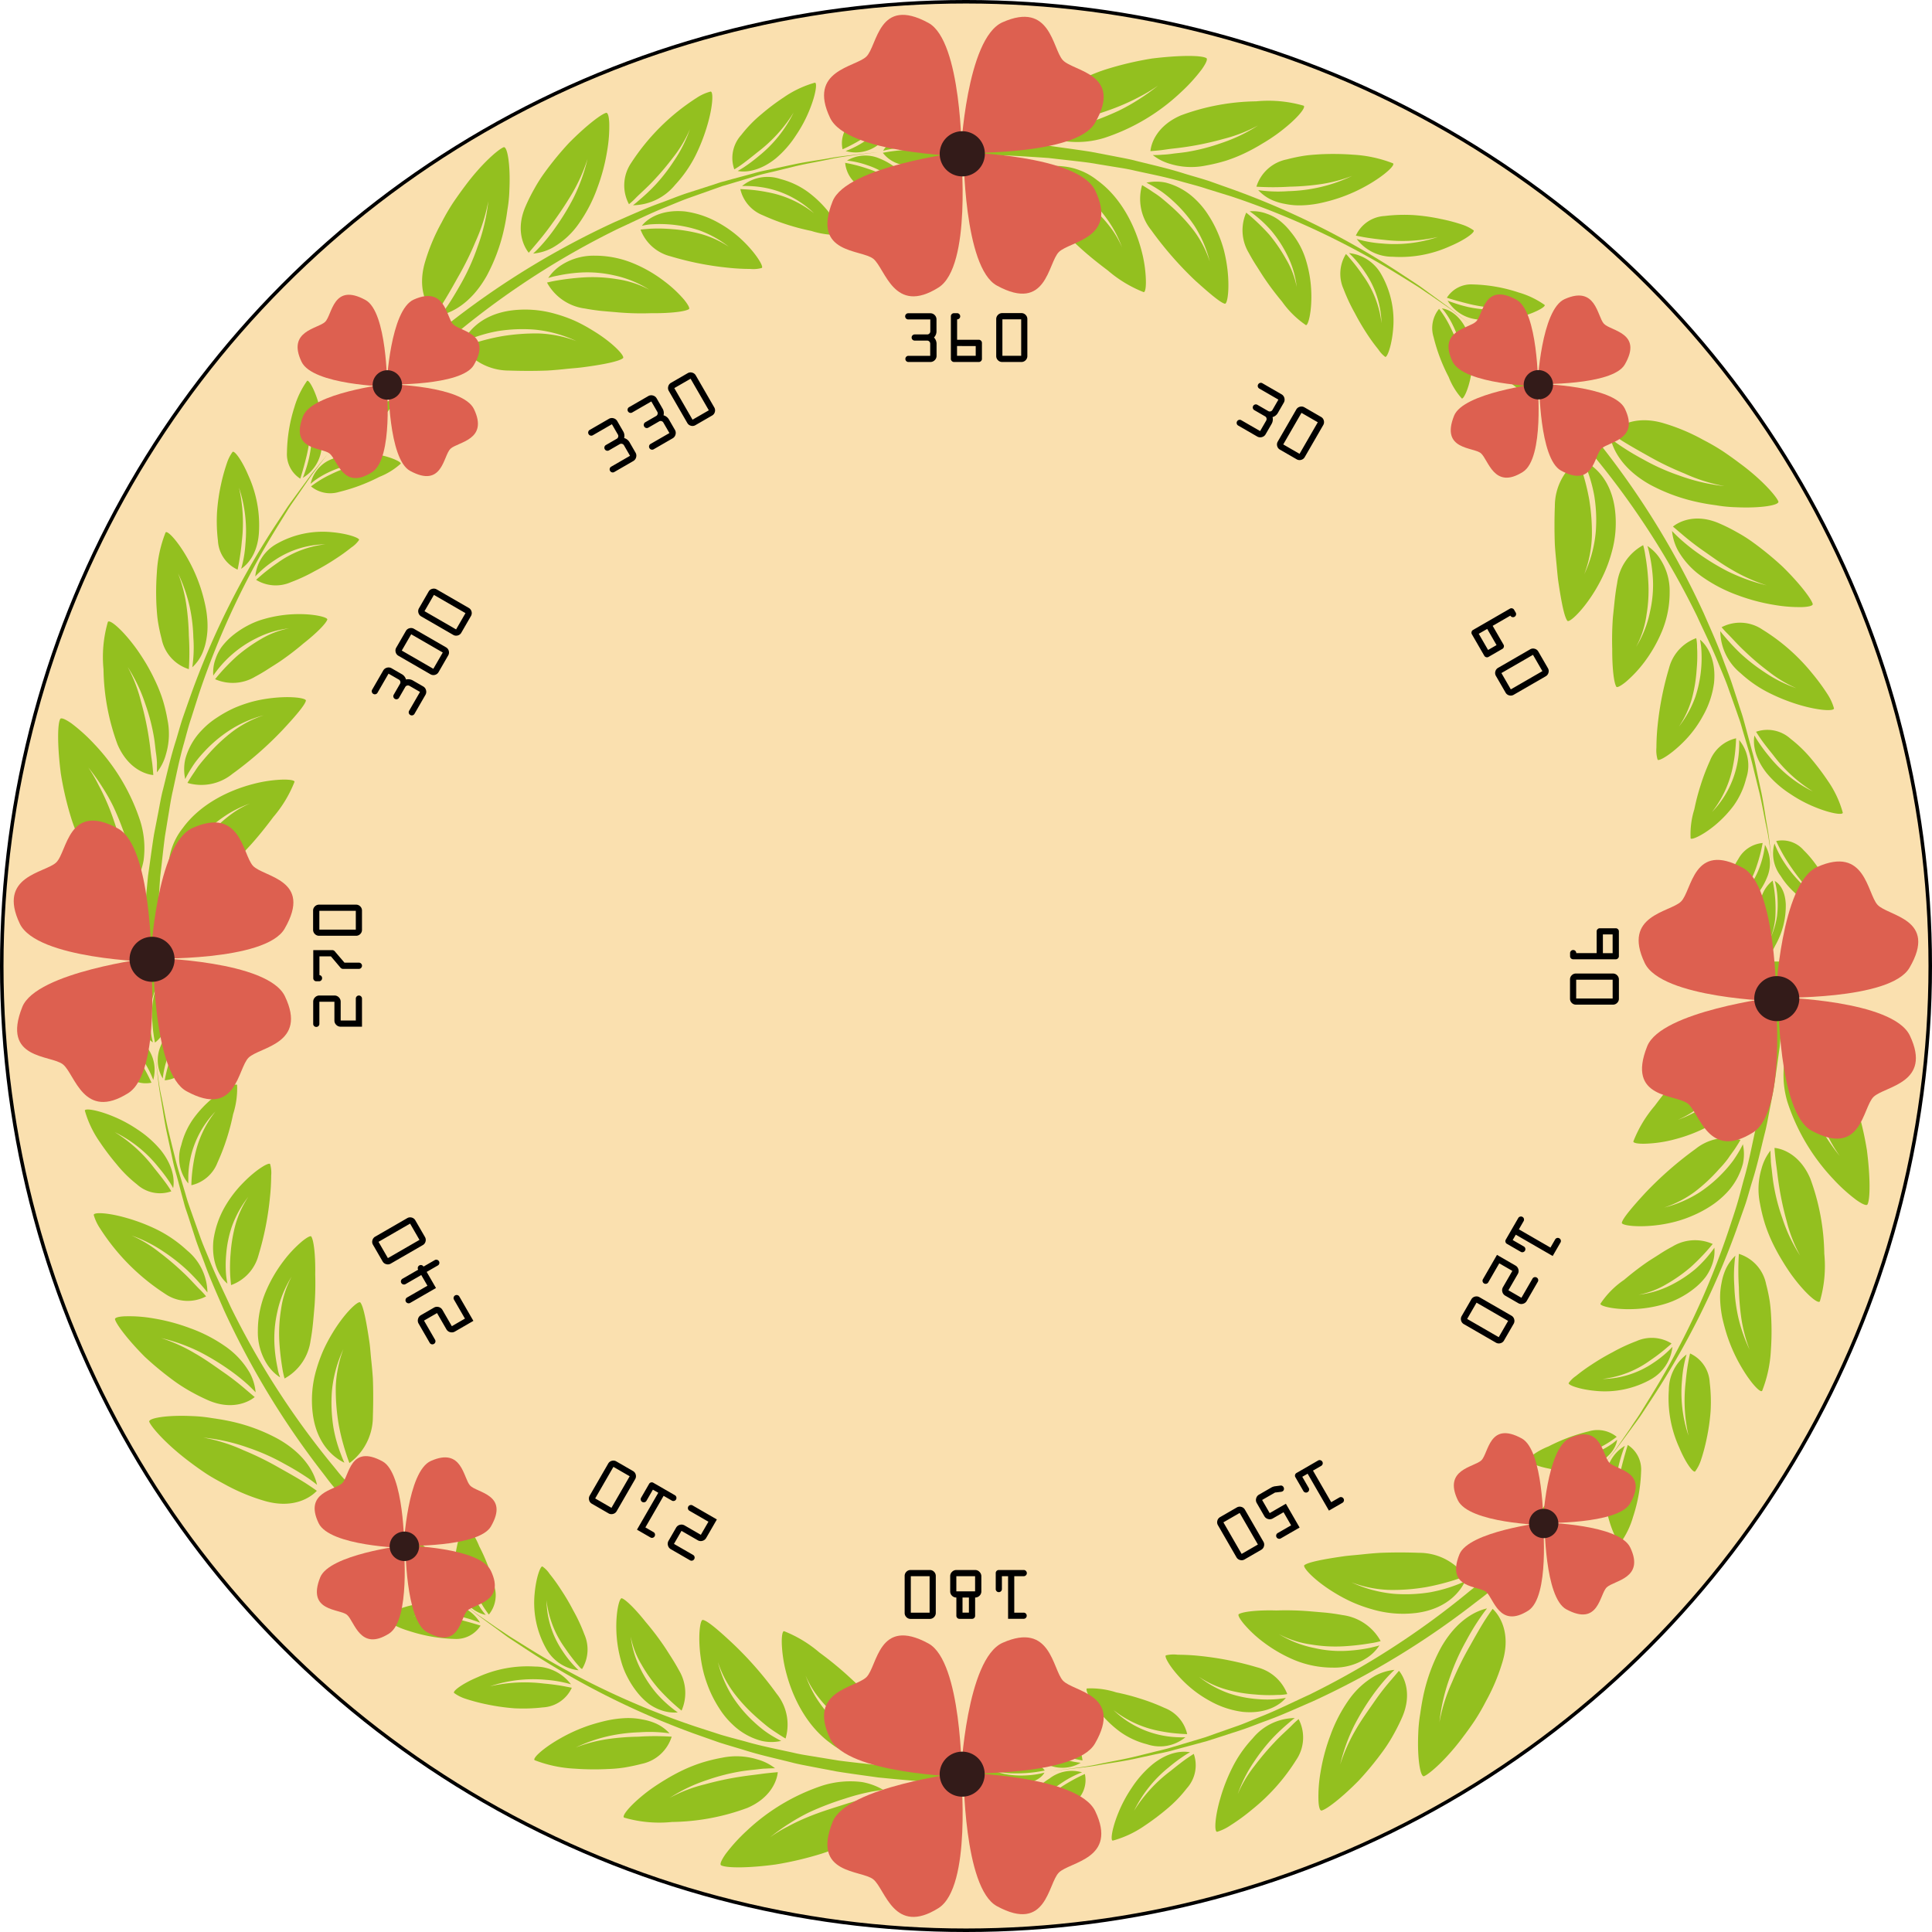 <svg id="ic_compass21" xmlns="http://www.w3.org/2000/svg" width="275.5" height="275.5" viewBox="0 0 275.5 275.5">
  <circle id="Ellipse_1567" data-name="Ellipse 1567" cx="137.5" cy="137.5" r="137.5" transform="translate(0.25 0.25)" fill="#fae0af" stroke="#000" stroke-miterlimit="10" stroke-width="0.5"/>
  <path id="Path_13926" data-name="Path 13926" d="M228.24,209.41l2.11-2.61c.65-.85,1.4-1.9,2.29-3.1.43-.61.92-1.23,1.38-1.92l1.45-2.2a114.77,114.77,0,0,0,12.06-24c.41-1.16.81-2.31,1.22-3.46s.71-2.34,1.06-3.49c.74-2.3,1.25-4.63,1.8-6.86.3-1.11.49-2.23.7-3.31s.42-2.16.61-3.19c.33-2.09.59-4.07.85-5.89.36-3.67.65-6.73.68-8.89s.13-3.38.13-3.38h-2.11v3.33c0,2.12-.17,5.13-.43,8.75-.21,1.81-.41,3.76-.68,5.83-.16,1-.34,2.08-.52,3.16s-.33,2.18-.6,3.29c-.49,2.22-.92,4.53-1.6,6.82-.31,1.15-.6,2.32-.95,3.48s-.74,2.3-1.12,3.46a113.509,113.509,0,0,1-11.34,24.15l-1.38,2.23c-.45.71-.92,1.34-1.33,2-.85,1.22-1.57,2.29-2.2,3.16Z" fill="#93c01f"/>
  <path id="Path_13927" data-name="Path 13927" d="M232.91,162.78c0,.21.63.34,1.71.31a18.471,18.471,0,0,0,4.25-.64c3.3-.86,7.45-2.77,10-6.29a9.32,9.32,0,0,0,2-5,6.4,6.4,0,0,0-.39-3.09,7.649,7.649,0,0,1-.54,1.37,24.271,24.271,0,0,1-1.86,3.29,18.44,18.44,0,0,1-3.51,3.86,18.86,18.86,0,0,1-2.4,1.73,17.091,17.091,0,0,1-2.92,1.37,14.159,14.159,0,0,0,2.41-1.33,20.718,20.718,0,0,0,2.12-1.75,23,23,0,0,0,3.43-4.05,41.271,41.271,0,0,0,2.11-3.55,11.641,11.641,0,0,0,.52-1.12l.17-.41a6.49,6.49,0,0,0-3,.12,8.88,8.88,0,0,0-1.94.77,10.66,10.66,0,0,0-2.09,1.47c-.68.62-1.34,1.27-2,1.93l-1.84,2c-1.22,1.35-2.27,2.7-3.18,3.92A17.71,17.71,0,0,0,232.91,162.78Z" fill="#93c01f"/>
  <path id="Path_13928" data-name="Path 13928" d="M231.27,174.36c-.08.37,2.23.73,5.31.31a19.6,19.6,0,0,0,2.42-.49,16.75,16.75,0,0,0,2.48-.88,16.28,16.28,0,0,0,2.46-1.32,12.49,12.49,0,0,0,2.22-1.83,9.49,9.49,0,0,0,2.37-4.19,6.41,6.41,0,0,0,0-2.79,11.6,11.6,0,0,1-.63,1.16c-.21.35-.47.77-.8,1.23a17.8,17.8,0,0,1-1.22,1.46,19.232,19.232,0,0,1-3.51,3,17.15,17.15,0,0,1-5.07,2.18,15.511,15.511,0,0,0,4.37-2.25,23.941,23.941,0,0,0,3.46-3.23,14.648,14.648,0,0,0,1.33-1.57c.33-.5.68-.95.94-1.33.51-.78.79-1.27.79-1.27a7.08,7.08,0,0,0-6.4,1.28,51.521,51.521,0,0,0-7.14,6.24C232.75,172.13,231.38,173.76,231.27,174.36Z" fill="#93c01f"/>
  <path id="Path_13929" data-name="Path 13929" d="M228.22,185.91c-.1.32,1.87.85,4.57.77a17.62,17.62,0,0,0,4.44-.69,11.92,11.92,0,0,0,2.27-.9,12.669,12.669,0,0,0,2.11-1.37,9.19,9.19,0,0,0,1.67-1.71,7,7,0,0,0,.86-1.67,5.66,5.66,0,0,0,.33-2.42,17.35,17.35,0,0,1-2.73,3.06,17.819,17.819,0,0,1-3.44,2.26,13.8,13.8,0,0,1-4.63,1.39,12.21,12.21,0,0,0,4-1.53,22.67,22.67,0,0,0,3.43-2.42,30.823,30.823,0,0,0,3.13-3.29,6.19,6.19,0,0,0-5.75.37c-.63.33-1.25.7-1.86,1.1s-1.24.77-1.83,1.18c-1.18.82-2.26,1.67-3.19,2.46A12.428,12.428,0,0,0,228.22,185.91Z" fill="#93c01f"/>
  <path id="Path_13930" data-name="Path 13930" d="M223.69,197.22c-.13.27,1.51.91,3.86,1.12a13.4,13.4,0,0,0,7.85-1.64,6.08,6.08,0,0,0,3.09-4.64,15.331,15.331,0,0,1-2.72,2.28,13.26,13.26,0,0,1-7.27,2.3,14.33,14.33,0,0,0,6.77-2.62,25.669,25.669,0,0,0,2.24-1.69l.63-.54.22-.21a5.35,5.35,0,0,0-5-.34,25.056,25.056,0,0,0-3.4,1.58,33.119,33.119,0,0,0-3,1.77,25.75,25.75,0,0,0-2.22,1.61A4.07,4.07,0,0,0,223.69,197.22Z" fill="#93c01f"/>
  <path id="Path_13931" data-name="Path 13931" d="M217.75,208.14c-.13.22,1.17.9,3.08,1.27a10.93,10.93,0,0,0,6.69-.6c2.36-1.1,3-2.76,3.08-3.51,0,0-.23.21-.65.53a11.5,11.5,0,0,1-1.85,1.08,13.15,13.15,0,0,1-2.79,1,12.1,12.1,0,0,1-1.65.26,11.468,11.468,0,0,1-1.84-.06,8.28,8.28,0,0,0,1.57-.06,10,10,0,0,0,1.53-.34,17.5,17.5,0,0,0,2.81-1.11,14.389,14.389,0,0,0,2.81-1.71,4.33,4.33,0,0,0-4-.78,25.76,25.76,0,0,0-5.73,2.15,10,10,0,0,0-3.06,1.88Z" fill="#93c01f"/>
  <path id="Path_13932" data-name="Path 13932" d="M266.31,171.73c-.11.26-.73,0-1.62-.63a24.378,24.378,0,0,1-3.3-3,29.13,29.13,0,0,1-6.48-10.88,13.29,13.29,0,0,1-.48-5.58,9,9,0,0,1,1.1-3l.24,1.52a30.431,30.431,0,0,0,1,3.86,40.462,40.462,0,0,0,2,5.21,28.9,28.9,0,0,0,1.58,2.83,28.2,28.2,0,0,0,2,2.79,21.834,21.834,0,0,1-1.54-2.53,29.136,29.136,0,0,1-1.31-2.77c-.79-1.88-1.34-3.76-1.89-5.46a42.663,42.663,0,0,1-1.12-4.25l-.4-1.72a6,6,0,0,1,2.89.69,7.249,7.249,0,0,1,1.77,1.26,9.6,9.6,0,0,1,1.63,2.16,30.332,30.332,0,0,1,1.37,2.8,22.866,22.866,0,0,1,1.09,3,45.7,45.7,0,0,1,1.38,6C266.7,167.76,266.71,170.92,266.31,171.73Z" fill="#93c01f"/>
  <path id="Path_13933" data-name="Path 13933" d="M259.51,185.57c-.25.44-2.09-1.11-4-3.72-.47-.65-.94-1.37-1.4-2.14a27.778,27.778,0,0,1-1.35-2.48,22.169,22.169,0,0,1-1.08-2.71,24.555,24.555,0,0,1-.71-2.9,10.14,10.14,0,0,1,.23-5,7.06,7.06,0,0,1,1.27-2.55s0,.5.05,1.36c0,.43.09,1,.15,1.55s.13,1.24.25,1.95a28.122,28.122,0,0,0,1.25,4.81,22.24,22.24,0,0,0,2.53,5.31,20.71,20.71,0,0,1-1.93-4.94,45,45,0,0,1-1.08-5c-.12-.77-.21-1.49-.29-2.14s-.17-1.24-.22-1.72c-.11-1-.14-1.56-.14-1.56,1.2.11,3.66,1,5.1,4.36a32.2,32.2,0,0,1,2,10.72,18,18,0,0,1-.63,6.8Z" fill="#93c01f"/>
  <path id="Path_13934" data-name="Path 13934" d="M251.28,198.33c-.25.35-1.7-1.17-3.1-3.63a23.069,23.069,0,0,1-1.9-4.27c-.25-.78-.48-1.61-.67-2.46a16.068,16.068,0,0,1-.32-2.6,10,10,0,0,1,.2-2.42,8.58,8.58,0,0,1,.54-1.84,6.25,6.25,0,0,1,1.43-2.05,20.489,20.489,0,0,0-.15,4.27,24.61,24.61,0,0,0,.51,4.27,22.429,22.429,0,0,0,1.67,4.86,21.52,21.52,0,0,1-1.18-4.48,35.672,35.672,0,0,1-.35-4.42,37.749,37.749,0,0,1,0-4.76,5.675,5.675,0,0,1,3.89,4.34,23.784,23.784,0,0,1,.5,2.35c.12.8.18,1.6.22,2.41a38.428,38.428,0,0,1-.05,4.7A18.32,18.32,0,0,1,251.28,198.33Z" fill="#93c01f"/>
  <path id="Path_13935" data-name="Path 13935" d="M241.73,209.82c-.25.26-1.34-1.16-2.26-3.37a16.94,16.94,0,0,1-1.5-8.19,6.38,6.38,0,0,1,2.53-5.11,16.68,16.68,0,0,0-.64,3.58,19.159,19.159,0,0,0,.92,8,22.64,22.64,0,0,1-.4-7.7c.1-1.15.25-2.15.38-2.86S241,193,241,193a4.81,4.81,0,0,1,2.8,4.11,23.293,23.293,0,0,1,.13,4.11,29.118,29.118,0,0,1-.56,3.92,26.49,26.49,0,0,1-.83,3.11,5.78,5.78,0,0,1-.81,1.57Z" fill="#93c01f"/>
  <path id="Path_13936" data-name="Path 13936" d="M231.09,220c-.22.19-1-1.09-1.57-3a14.66,14.66,0,0,1-.45-6.91,5.51,5.51,0,0,1,2.64-3.92,8.328,8.328,0,0,0-.3.79,21.19,21.19,0,0,0-.6,2.09,15.492,15.492,0,0,0-.37,3,13.309,13.309,0,0,0,.06,1.77,13.82,13.82,0,0,0,.28,1.85,10.712,10.712,0,0,1-.12-1.61,15.336,15.336,0,0,1,.05-1.66,23,23,0,0,1,.5-3.11c.46-1.85.91-3.24.91-3.24a4.13,4.13,0,0,1,1.9,3.72,23.059,23.059,0,0,1-1.15,6.54,12.1,12.1,0,0,1-1.78,3.69Z" fill="#93c01f"/>
  <path id="Path_13937" data-name="Path 13937" d="M218.74,217c0,.2,1.24.12,2.92-.41a13.509,13.509,0,0,0,2.67-1.16,10.821,10.821,0,0,0,2.46-2c1.52-1.64,1.34-3,1.18-3.48,0,0-.11.23-.33.6a8.571,8.571,0,0,1-1.07,1.43,13.54,13.54,0,0,1-1.88,1.76,10.251,10.251,0,0,1-2.71,1.56,8.811,8.811,0,0,0,2.32-1.53,20.293,20.293,0,0,0,1.86-1.84,13.251,13.251,0,0,0,1.2-1.56c.27-.41.42-.67.42-.67a4.76,4.76,0,0,0-3.49,1.08C221.44,213,218.83,216.32,218.74,217Z" fill="#93c01f"/>
  <path id="Path_13938" data-name="Path 13938" d="M149.53,252.59l3.33-.38c1.06-.12,2.35-.24,3.82-.51s3.13-.48,4.92-.85l2.79-.61c1-.22,2-.39,3-.69l3.12-.84,1.62-.44,1.62-.52,3.33-1.08c1.11-.37,2.22-.83,3.35-1.24,2.27-.81,4.5-1.84,6.75-2.81a117.579,117.579,0,0,0,23-13.93c.73-.57,1.45-1.08,2.09-1.63l1.82-1.54c1.15-1,2.16-1.79,2.93-2.55l2.48-2.3-1.47-1.5s-.87.84-2.38,2.33c-.74.75-1.71,1.59-2.81,2.57l-1.76,1.57c-.6.56-1.31,1.07-2,1.65a116.56,116.56,0,0,1-22.39,14.38c-2.2,1-4.38,2.1-6.62,3-1.11.44-2.19.92-3.29,1.33l-3.28,1.15-1.6.57-1.59.48-3.08.92c-1,.32-2,.52-2.95.77l-2.77.68c-1.78.41-3.43.68-4.89,1s-2.74.46-3.79.61Z" fill="#93c01f"/>
  <path id="Path_13939" data-name="Path 13939" d="M186,223.19c-.31.27,1.44,2.22,4.41,4a22.489,22.489,0,0,0,2.45,1.29,21.315,21.315,0,0,0,2.79,1A15.58,15.58,0,0,0,202,230c4.6-.61,6.38-3.36,6.91-4.51a14.8,14.8,0,0,1-1.37.57,21.119,21.119,0,0,1-3.63,1,21.93,21.93,0,0,1-5.21.21,18.34,18.34,0,0,1-6-1.64,16.69,16.69,0,0,0,5.39,1.09,28.081,28.081,0,0,0,5.28-.4,33.269,33.269,0,0,0,4-1c1-.32,1.58-.55,1.58-.55a8.13,8.13,0,0,0-6.58-3.34c-1.8-.07-3.7-.07-5.49,0-.9.05-1.77.13-2.6.22s-1.67.15-2.44.24C188.86,222.31,186.55,222.75,186,223.19Z" fill="#93c01f"/>
  <path id="Path_13940" data-name="Path 13940" d="M176.65,230.18c-.17.1.1.63.71,1.37a17.1,17.1,0,0,0,2.77,2.6,20.539,20.539,0,0,0,4.43,2.56,14.4,14.4,0,0,0,5.51,1.09,8.33,8.33,0,0,0,4.64-1.26,6.12,6.12,0,0,0,2-1.92,2.42,2.42,0,0,1-.33.11l-.94.23a22,22,0,0,1-3.35.44,16.4,16.4,0,0,1-4.64-.39,15.35,15.35,0,0,1-5.1-2,13.7,13.7,0,0,0,4.66,1.5,20.879,20.879,0,0,0,4.74.24,34.451,34.451,0,0,0,3.66-.42,10.708,10.708,0,0,0,1.47-.31,7.27,7.27,0,0,0-5.43-3.71c-.81-.15-1.63-.27-2.44-.35l-2.45-.21a41.759,41.759,0,0,0-4.54-.1C179.23,229.57,177.15,229.84,176.65,230.18Z" fill="#93c01f"/>
  <path id="Path_13941" data-name="Path 13941" d="M166.26,236.05c-.3.15.7,1.94,2.66,3.85a16.44,16.44,0,0,0,3.59,2.64,12.85,12.85,0,0,0,4.71,1.57c3.57.35,5.52-1.21,6.14-2,0,0-.42.09-1.14.17a16.27,16.27,0,0,1-3,0,16.44,16.44,0,0,1-4-.82,15.089,15.089,0,0,1-4.25-2.35,13.709,13.709,0,0,0,3.93,1.82,20.13,20.13,0,0,0,4.1.7,21.631,21.631,0,0,0,3.25.06,6.062,6.062,0,0,0,1.31-.12,6.23,6.23,0,0,0-4.29-3.81,44.189,44.189,0,0,0-8.22-1.63c-1.22-.13-2.29-.16-3.13-.17a4.7,4.7,0,0,0-1.66.09Z" fill="#93c01f"/>
  <path id="Path_13942" data-name="Path 13942" d="M155,240.77c-.28.1.41,1.72,1.9,3.51a15.79,15.79,0,0,0,2.82,2.67,11.42,11.42,0,0,0,3.85,1.78,5.71,5.71,0,0,0,5.47-1,9.86,9.86,0,0,1-1,0,14,14,0,0,1-2.52-.3,13.81,13.81,0,0,1-6.74-3.58,15.12,15.12,0,0,0,6.63,3,21.673,21.673,0,0,0,2.76.37c.7.06,1.12.06,1.12.06a5.23,5.23,0,0,0-3.22-3.73,29.157,29.157,0,0,0-3.51-1.34,31.589,31.589,0,0,0-3.39-.88,11.79,11.79,0,0,0-4.17-.56Z" fill="#93c01f"/>
  <path id="Path_13943" data-name="Path 13943" d="M143.08,244.21c-.5.12,1.72,5.6,6.37,7.45a5.12,5.12,0,0,0,4.65-.29,13.3,13.3,0,0,1-2.89-.66,11.889,11.889,0,0,1-2.66-1.28,11.5,11.5,0,0,1-2.59-2.38,10.28,10.28,0,0,0,2.46,1.95,14,14,0,0,0,2.75,1.22,22.718,22.718,0,0,0,3.19.82,4.42,4.42,0,0,0-2.26-3.47,21.838,21.838,0,0,0-2.8-1.45c-1-.39-1.9-.83-2.75-1.12a9.72,9.72,0,0,0-3.47-.79Z" fill="#93c01f"/>
  <path id="Path_13944" data-name="Path 13944" d="M203.08,253.28c-.53.22-1-2.44-.84-6.08a21.467,21.467,0,0,1,.29-2.87c.14-1,.32-2.07.57-3.13a25.49,25.49,0,0,1,2.37-6.23c2.33-4.14,5.21-5.32,6.58-5.61,0,0-.37.44-.92,1.24a35,35,0,0,0-2.07,3.41,31.2,31.2,0,0,0-2.29,5.11,27,27,0,0,0-1.51,6.48,24.409,24.409,0,0,1,1.8-5.73,45.481,45.481,0,0,1,2.56-5.18c.86-1.54,1.63-2.89,2.23-3.81s1-1.46,1-1.46c1,.93,2.59,3.38,1.46,7.36a27.92,27.92,0,0,1-2.41,5.8,31.181,31.181,0,0,1-1.59,2.75c-.59.88-1.16,1.67-1.74,2.43C206.24,250.88,203.89,252.93,203.08,253.28Z" fill="#93c01f"/>
  <path id="Path_13945" data-name="Path 13945" d="M188.46,258.18c-.24.05-.42-.51-.45-1.48a20,20,0,0,1,.3-4,27.209,27.209,0,0,1,1.38-5.18,21.3,21.3,0,0,1,2.73-5.24,11.6,11.6,0,0,1,3.69-3.33,7.37,7.37,0,0,1,2.74-.83l-.26.25c-.16.16-.4.4-.7.72a27.263,27.263,0,0,0-2.21,2.74,35.16,35.16,0,0,0-2.57,4.23,25.8,25.8,0,0,0-2,5.56,24.652,24.652,0,0,1,2.16-4.87c.89-1.56,1.92-2.95,2.82-4.26a34.181,34.181,0,0,1,2.4-3.06l1-1.18c.77.92,1.9,3.32.45,6.64q-.54,1.23-1.23,2.46a22.164,22.164,0,0,1-1.51,2.37,44.8,44.8,0,0,1-3.45,4.19C191.4,256.3,189.21,258,188.46,258.18Z" fill="#93c01f"/>
  <path id="Path_13946" data-name="Path 13946" d="M173.57,261.21c-.43.06-.36-2,.43-4.72a25.32,25.32,0,0,1,1.7-4.38,17.57,17.57,0,0,1,2.93-4.22,7.89,7.89,0,0,1,6-2.9s-.36.26-.93.76a28.691,28.691,0,0,0-2.23,2.1,26.338,26.338,0,0,0-2.67,3.41,19.53,19.53,0,0,0-2.3,4.57,17.66,17.66,0,0,1,2.38-4,39.371,39.371,0,0,1,2.88-3.4c.93-1,1.82-1.75,2.42-2.36a12.735,12.735,0,0,1,1-.93,5.68,5.68,0,0,1-.36,5.85,28.31,28.31,0,0,1-6.29,7.06,28.781,28.781,0,0,1-3.08,2.25,7.11,7.11,0,0,1-1.88.91Z" fill="#93c01f"/>
  <path id="Path_13947" data-name="Path 13947" d="M158.68,262.47c-.36,0-.11-1.77.81-4a19.16,19.16,0,0,1,1.88-3.51,15.18,15.18,0,0,1,2.91-3.31c2.45-2,4.52-1.95,5.42-1.78a9.372,9.372,0,0,0-.87.52,23.725,23.725,0,0,0-2.11,1.58,18.25,18.25,0,0,0-5,6.23,20.909,20.909,0,0,1,5.21-5.67c.9-.73,1.71-1.36,2.3-1.77s1-.66,1-.66a4.9,4.9,0,0,1-1,4.92,18.329,18.329,0,0,1-2.84,2.94,35.691,35.691,0,0,1-3.18,2.39,14.789,14.789,0,0,1-4.53,2.12Z" fill="#93c01f"/>
  <path id="Path_13948" data-name="Path 13948" d="M144,262c-.58,0,1.46-5.81,5.65-8.38a5.22,5.22,0,0,1,4.65-.89,13.671,13.671,0,0,0-2.69,1.37,18.9,18.9,0,0,0-2.42,1.87,13.15,13.15,0,0,0-2.34,2.76,11.92,11.92,0,0,1,2.28-2.32,31,31,0,0,1,2.57-1.83,25,25,0,0,1,3-1.61,4,4,0,0,1-1.33,3.93C150.23,260.08,144.93,262,144,262Z" fill="#93c01f"/>
  <path id="Path_13949" data-name="Path 13949" d="M137.46,251.1c-.16.12.79,1,2.34,1.77a11.47,11.47,0,0,0,5.83,1.47c2.23-.12,3.06-1.11,3.31-1.57a11.921,11.921,0,0,1-2.44.39,13.472,13.472,0,0,1-2.57-.08,10.86,10.86,0,0,1-3-.88,10.4,10.4,0,0,0,2.71.64,20.71,20.71,0,0,0,2.62,0,19.678,19.678,0,0,0,2.72-.37,4.58,4.58,0,0,0-3.21-1.76,23,23,0,0,0-2.74-.17,23.823,23.823,0,0,0-2.56,0A9.21,9.21,0,0,0,137.46,251.1Z" fill="#93c01f"/>
  <path id="Path_13950" data-name="Path 13950" d="M65.17,227.93s.94.77,2.61,2.11c.84.65,1.9,1.4,3.1,2.28.6.44,1.22.93,1.92,1.39l2.2,1.45a115.11,115.11,0,0,0,24,12.06l3.46,1.22c1.16.38,2.33.71,3.49,1.06,2.3.74,4.62,1.24,6.85,1.8,1.12.3,2.23.48,3.32.7l3.19.61c2.08.33,4.06.59,5.89.85,3.66.36,6.73.65,8.88.68l3.38.13v-2.11h-3.32c-2.12,0-5.14-.17-8.76-.43-1.8-.21-3.76-.41-5.82-.68l-3.16-.52c-1.08-.18-2.19-.33-3.29-.6-2.22-.49-4.53-.93-6.83-1.6-1.15-.31-2.32-.61-3.47-.95l-3.46-1.12a114.089,114.089,0,0,1-24.16-11.34l-2.23-1.39c-.7-.44-1.34-.91-2-1.32-1.22-.85-2.3-1.58-3.16-2.2Z" fill="#93c01f"/>
  <path id="Path_13951" data-name="Path 13951" d="M111.8,232.6c-.21,0-.34.63-.32,1.71a19,19,0,0,0,.64,4.25c.86,3.3,2.78,7.45,6.29,10a9.34,9.34,0,0,0,5,2,6.52,6.52,0,0,0,3.09-.39,7.868,7.868,0,0,1-1.38-.54,25.132,25.132,0,0,1-3.28-1.87,18.13,18.13,0,0,1-3.86-3.5,18.922,18.922,0,0,1-1.74-2.4,17.441,17.441,0,0,1-1.36-2.92,13.51,13.51,0,0,0,1.33,2.41,18.4,18.4,0,0,0,1.75,2.12,22.591,22.591,0,0,0,4,3.43,39.762,39.762,0,0,0,3.56,2.11c.46.25.85.4,1.11.52l.41.16a6.45,6.45,0,0,0-.12-3,8,8,0,0,0-.77-1.94,9.88,9.88,0,0,0-1.47-2.09c-.61-.68-1.26-1.34-1.92-2l-2-1.84a49.468,49.468,0,0,0-3.92-3.18,17.71,17.71,0,0,0-5.04-3.04Z" fill="#93c01f"/>
  <path id="Path_13952" data-name="Path 13952" d="M100.22,231c-.37-.08-.73,2.23-.31,5.3a19.279,19.279,0,0,0,.48,2.43,19.939,19.939,0,0,0,.88,2.48,17.19,17.19,0,0,0,1.33,2.45,11.45,11.45,0,0,0,1.83,2.22,9.36,9.36,0,0,0,4.18,2.37,6.28,6.28,0,0,0,2.79,0s-.44-.21-1.15-.63a13.421,13.421,0,0,1-1.23-.81,17.8,17.8,0,0,1-1.46-1.22,18.819,18.819,0,0,1-3-3.5,16.65,16.65,0,0,1-2.18-5.07,15.33,15.33,0,0,0,2.25,4.36,23.481,23.481,0,0,0,3.22,3.47c.55.49,1.08.94,1.57,1.33s.95.68,1.34.94c.77.51,1.26.79,1.26.79a7,7,0,0,0-1.28-6.4,50.869,50.869,0,0,0-6.24-7.14C102.44,232.44,100.82,231.06,100.22,231Z" fill="#93c01f"/>
  <path id="Path_13953" data-name="Path 13953" d="M88.67,227.91c-.33-.1-.86,1.87-.78,4.57a17.94,17.94,0,0,0,.69,4.43,11.19,11.19,0,0,0,.91,2.28,12.61,12.61,0,0,0,1.36,2.11,9.54,9.54,0,0,0,1.72,1.7,6.77,6.77,0,0,0,1.66.86,5.69,5.69,0,0,0,2.42.33,17.361,17.361,0,0,1-3.05-2.74A17,17,0,0,1,91.34,238a13.8,13.8,0,0,1-1.4-4.63,12.23,12.23,0,0,0,1.54,4,21.791,21.791,0,0,0,2.42,3.43,29.748,29.748,0,0,0,3.29,3.13,6.26,6.26,0,0,0-.37-5.75c-.34-.63-.71-1.25-1.1-1.86s-.78-1.24-1.19-1.83a39.506,39.506,0,0,0-2.45-3.19C90.54,229.36,89.19,228.07,88.67,227.91Z" fill="#93c01f"/>
  <path id="Path_13954" data-name="Path 13954" d="M77.35,223.38c-.26-.13-.9,1.51-1.11,3.85a13.34,13.34,0,0,0,1.64,7.86,6.05,6.05,0,0,0,4.63,3.09,15.2,15.2,0,0,1-2.28-2.73,13.2,13.2,0,0,1-2.3-7.26A14.34,14.34,0,0,0,80.56,235c.62.92,1.23,1.7,1.68,2.24l.55.63L83,238a5.34,5.34,0,0,0,.33-4.94,23.9,23.9,0,0,0-1.58-3.4,30.943,30.943,0,0,0-1.77-3,24.4,24.4,0,0,0-1.6-2.22,3.88,3.88,0,0,0-1.03-1.06Z" fill="#93c01f"/>
  <path id="Path_13955" data-name="Path 13955" d="M66.43,217.44c-.21-.13-.89,1.17-1.27,3.08a11,11,0,0,0,.6,6.69,4.87,4.87,0,0,0,3.51,3.08s-.21-.23-.52-.65a11.429,11.429,0,0,1-1.09-1.85,13.729,13.729,0,0,1-1-2.79,10.731,10.731,0,0,1-.25-1.65,11.44,11.44,0,0,1,0-1.84,9.2,9.2,0,0,0,.06,1.57,13,13,0,0,0,.34,1.53A18.9,18.9,0,0,0,68,227.42a15,15,0,0,0,1.71,2.81,4.33,4.33,0,0,0,.79-4,25.76,25.76,0,0,0-2.16-5.73,9.8,9.8,0,0,0-1.91-3.06Z" fill="#93c01f"/>
  <path id="Path_13956" data-name="Path 13956" d="M102.85,266c-.26-.12,0-.73.62-1.62a24.562,24.562,0,0,1,3-3.3,29.049,29.049,0,0,1,10.88-6.48,13.28,13.28,0,0,1,5.58-.48,9.1,9.1,0,0,1,3,1.1l-1.52.24a29.629,29.629,0,0,0-3.86,1,41.306,41.306,0,0,0-5.22,2A27.79,27.79,0,0,0,112.6,260a28.3,28.3,0,0,0-2.8,2,19.488,19.488,0,0,1,2.54-1.54,29,29,0,0,1,2.76-1.31c1.88-.79,3.76-1.34,5.46-1.89a43.387,43.387,0,0,1,4.25-1.12l1.72-.4a5.81,5.81,0,0,1-.69,2.89,7,7,0,0,1-1.26,1.77,9.159,9.159,0,0,1-2.16,1.63c-.88.49-1.82.95-2.79,1.37a25.672,25.672,0,0,1-3,1.09,47.9,47.9,0,0,1-6,1.38C106.82,266.39,103.66,266.4,102.85,266Z" fill="#93c01f"/>
  <path id="Path_13957" data-name="Path 13957" d="M89,259.19c-.43-.24,1.11-2.08,3.72-4,.66-.47,1.37-.94,2.14-1.4a27.774,27.774,0,0,1,2.48-1.35,22.319,22.319,0,0,1,2.72-1.08,24.081,24.081,0,0,1,2.9-.71,10.11,10.11,0,0,1,5,.23,7.221,7.221,0,0,1,2.56,1.27s-.51,0-1.37.05c-.43,0-.95.09-1.54.15s-1.25.13-2,.25a29.23,29.23,0,0,0-4.81,1.24,22.869,22.869,0,0,0-5.31,2.54,20.62,20.62,0,0,1,5-1.93,44.829,44.829,0,0,1,5-1.08c.77-.12,1.49-.21,2.14-.29s1.24-.17,1.73-.22c1-.11,1.55-.15,1.55-.15-.11,1.21-1,3.67-4.35,5.1a32,32,0,0,1-10.73,2A17.93,17.93,0,0,1,89,259.19Z" fill="#93c01f"/>
  <path id="Path_13958" data-name="Path 13958" d="M76.24,251c-.35-.25,1.18-1.71,3.64-3.1a23.272,23.272,0,0,1,4.26-1.9c.79-.25,1.61-.48,2.47-.67A15.94,15.94,0,0,1,89.2,245a10,10,0,0,1,2.43.2,8.2,8.2,0,0,1,1.84.54,5.94,5.94,0,0,1,2,1.43,20.35,20.35,0,0,0-4.26-.15,24.39,24.39,0,0,0-4.27.51,22.25,22.25,0,0,0-4.86,1.67A20.759,20.759,0,0,1,86.6,248a33.585,33.585,0,0,1,4.42-.35,35.567,35.567,0,0,1,4.76,0,5.694,5.694,0,0,1-4.35,3.89c-.75.2-1.54.36-2.34.5a19.606,19.606,0,0,1-2.42.22,38.483,38.483,0,0,1-4.7-.05A18.41,18.41,0,0,1,76.24,251Z" fill="#93c01f"/>
  <path id="Path_13959" data-name="Path 13959" d="M64.76,241.42c-.27-.25,1.16-1.34,3.36-2.26a17.08,17.08,0,0,1,8.19-1.51,6.41,6.41,0,0,1,5.11,2.53,17.459,17.459,0,0,0-3.57-.64,19.33,19.33,0,0,0-8,.93,22.09,22.09,0,0,1,7.69-.4c1.16.1,2.16.25,2.87.38l1.13.22a4.81,4.81,0,0,1-4.11,2.8,24.171,24.171,0,0,1-4.1.13,30.3,30.3,0,0,1-3.92-.56,26.707,26.707,0,0,1-3.12-.83,5.67,5.67,0,0,1-1.53-.79Z" fill="#93c01f"/>
  <path id="Path_13960" data-name="Path 13960" d="M54.62,230.78c-.19-.22,1.09-1,3-1.58a14.63,14.63,0,0,1,6.9-.44,5.57,5.57,0,0,1,3.93,2.63s-.29-.12-.8-.29a19.119,19.119,0,0,0-2.08-.6,14.7,14.7,0,0,0-4.8-.31,13.817,13.817,0,0,0-1.85.28,10.573,10.573,0,0,1,1.6-.12,15.532,15.532,0,0,1,1.67.05,22.582,22.582,0,0,1,3.1.5c1.85.46,3.24.91,3.24.91a4.12,4.12,0,0,1-3.72,1.9,23.051,23.051,0,0,1-6.53-1.15,12.47,12.47,0,0,1-3.66-1.78Z" fill="#93c01f"/>
  <path id="Path_13961" data-name="Path 13961" d="M57.6,218.43c-.21,0-.12,1.24.41,2.92A13,13,0,0,0,59.17,224a10.55,10.55,0,0,0,2,2.46c1.63,1.51,3,1.34,3.48,1.18,0,0-.23-.11-.6-.33a8.581,8.581,0,0,1-1.44-1.07,14.169,14.169,0,0,1-1.76-1.88,10.39,10.39,0,0,1-1.55-2.71A8.94,8.94,0,0,0,60.79,224a17.932,17.932,0,0,0,1.85,1.85,11.77,11.77,0,0,0,1.56,1.21l.66.42A4.77,4.77,0,0,0,63.79,224C61.54,221.13,58.25,218.52,57.6,218.43Z" fill="#93c01f"/>
  <path id="Path_13962" data-name="Path 13962" d="M22,149.22s.14,1.21.38,3.33c.12,1.06.24,2.35.51,3.81s.48,3.14.85,4.93q.29,1.35.6,2.79c.22,1,.4,2,.69,3s.56,2.06.84,3.12c.15.54.29,1.07.44,1.62s.35,1.07.53,1.62l1.07,3.32c.38,1.12.83,2.23,1.25,3.36.81,2.27,1.83,4.5,2.8,6.75a118.059,118.059,0,0,0,13.94,23c.57.73,1.08,1.45,1.63,2.09l1.54,1.82c1,1.15,1.79,2.16,2.54,2.93l2.3,2.48,1.51-1.48-2.33-2.37c-.76-.74-1.6-1.71-2.58-2.81l-1.56-1.76c-.56-.61-1.08-1.31-1.66-2A116.459,116.459,0,0,1,32.91,186.4c-1-2.2-2.1-4.38-3-6.62-.45-1.11-.93-2.19-1.33-3.3l-1.16-3.27c-.19-.54-.38-1.07-.56-1.6s-.33-1.06-.48-1.59c-.32-1.05-.62-2.08-.92-3.08s-.53-2-.77-2.95-.46-1.88-.68-2.77c-.42-1.78-.68-3.43-1-4.89s-.46-2.74-.61-3.79Z" fill="#93c01f"/>
  <path id="Path_13963" data-name="Path 13963" d="M51.38,185.73c-.27-.31-2.22,1.44-4,4.41a23.352,23.352,0,0,0-1.29,2.45,22.3,22.3,0,0,0-1,2.79,15.4,15.4,0,0,0-.48,6.29c.61,4.6,3.35,6.37,4.5,6.91,0,0-.24-.5-.56-1.37a19.66,19.66,0,0,1-1-3.63,22.44,22.44,0,0,1-.22-5.21,18.2,18.2,0,0,1,1.64-6,17,17,0,0,0-1.09,5.38,29.9,29.9,0,0,0,.4,5.29,30.629,30.629,0,0,0,1,4c.31,1,.55,1.59.55,1.59a8.19,8.19,0,0,0,3.34-6.58c.06-1.8.07-3.7,0-5.49-.06-.9-.14-1.77-.23-2.6s-.14-1.68-.24-2.44C52.26,188.54,51.83,186.24,51.38,185.73Z" fill="#93c01f"/>
  <path id="Path_13964" data-name="Path 13964" d="M44.39,176.33c-.09-.16-.62.11-1.36.72a17.1,17.1,0,0,0-2.6,2.77,20.14,20.14,0,0,0-2.56,4.43,14.41,14.41,0,0,0-1.1,5.51A8.5,8.5,0,0,0,38,194.4a6.32,6.32,0,0,0,1.92,2,.915.915,0,0,0-.1-.33,5.747,5.747,0,0,1-.23-.95,21.491,21.491,0,0,1-.45-3.34,17.13,17.13,0,0,1,.39-4.64,15.59,15.59,0,0,1,2.06-5.1,14,14,0,0,0-1.51,4.65,21.59,21.59,0,0,0-.24,4.75c.09,1.45.27,2.74.42,3.66a11.5,11.5,0,0,0,.32,1.47,7.27,7.27,0,0,0,3.71-5.43c.15-.81.26-1.63.34-2.44s.15-1.64.22-2.45a44.45,44.45,0,0,0,.1-4.54C45,178.91,44.73,176.84,44.39,176.33Z" fill="#93c01f"/>
  <path id="Path_13965" data-name="Path 13965" d="M38.52,166c-.15-.3-1.93.7-3.84,2.66A16.8,16.8,0,0,0,32,172.2a13.24,13.24,0,0,0-1.57,4.71c-.34,3.57,1.22,5.52,2,6.13,0,0-.09-.42-.18-1.13a16.529,16.529,0,0,1,0-3,16.32,16.32,0,0,1,.81-4,15.34,15.34,0,0,1,2.35-4.25,14.26,14.26,0,0,0-1.82,3.93,21.6,21.6,0,0,0-.7,4.1,23.06,23.06,0,0,0-.06,3.25c.06.81.12,1.31.12,1.31A6.19,6.19,0,0,0,36.86,179a42.62,42.62,0,0,0,1.63-8.22,30.109,30.109,0,0,0,.18-3.13A4.59,4.59,0,0,0,38.52,166Z" fill="#93c01f"/>
  <path id="Path_13966" data-name="Path 13966" d="M33.81,154.72c-.11-.28-1.72.41-3.52,1.9a15.75,15.75,0,0,0-2.66,2.82,11.15,11.15,0,0,0-1.78,3.85,5.69,5.69,0,0,0,1,5.47s0-.37,0-1a13.75,13.75,0,0,1,3.87-9.26,15.12,15.12,0,0,0-3,6.62,24.29,24.29,0,0,0-.38,2.76c-.05.7-.05,1.13-.05,1.13a5.22,5.22,0,0,0,3.72-3.22,31,31,0,0,0,1.35-3.51,32.2,32.2,0,0,0,.88-3.39,12,12,0,0,0,.57-4.17Z" fill="#93c01f"/>
  <path id="Path_13967" data-name="Path 13967" d="M30.37,142.77c-.12-.5-5.6,1.72-7.45,6.37a5.1,5.1,0,0,0,.29,4.65,12.61,12.61,0,0,1,.66-2.89,11.07,11.07,0,0,1,1.28-2.66,11.27,11.27,0,0,1,2.38-2.59,10.07,10.07,0,0,0-2,2.46,14.52,14.52,0,0,0-1.21,2.75,22,22,0,0,0-.83,3.19A4.42,4.42,0,0,0,27,151.79a20.711,20.711,0,0,0,1.46-2.8c.39-1,.83-1.9,1.11-2.75a10.08,10.08,0,0,0,.8-3.47Z" fill="#93c01f"/>
  <path id="Path_13968" data-name="Path 13968" d="M21.29,202.76c-.21-.53,2.45-1,6.08-.83a21.305,21.305,0,0,1,2.87.29c1,.14,2.08.32,3.13.57a25.189,25.189,0,0,1,6.23,2.37c4.15,2.32,5.32,5.21,5.61,6.58,0,0-.43-.37-1.23-.93a38.866,38.866,0,0,0-3.41-2.06,30.139,30.139,0,0,0-5.12-2.29A26.921,26.921,0,0,0,29,205a24.19,24.19,0,0,1,5.72,1.8,43.288,43.288,0,0,1,5.19,2.56c1.54.86,2.89,1.63,3.81,2.23s1.46,1,1.46,1c-.94,1-3.38,2.58-7.37,1.46a27.921,27.921,0,0,1-5.8-2.41c-.94-.51-1.86-1-2.74-1.59s-1.67-1.16-2.44-1.75C23.7,205.92,21.64,203.58,21.29,202.76Z" fill="#93c01f"/>
  <path id="Path_13969" data-name="Path 13969" d="M16.4,188.14c-.06-.24.5-.41,1.48-.44a20.078,20.078,0,0,1,4,.3,27.4,27.4,0,0,1,5.18,1.38,21.309,21.309,0,0,1,5.24,2.73,11.71,11.71,0,0,1,3.33,3.68,7.21,7.21,0,0,1,.82,2.75l-.25-.26-.71-.7a27.578,27.578,0,0,0-2.75-2.21,35.791,35.791,0,0,0-4.22-2.57,25.47,25.47,0,0,0-5.56-2,23.539,23.539,0,0,1,4.86,2.2c1.56.89,2.95,1.92,4.25,2.82a37.8,37.8,0,0,1,3.07,2.4l1.18,1c-.93.76-3.33,1.9-6.65.45q-1.23-.54-2.46-1.23a23.208,23.208,0,0,1-2.37-1.51,46.431,46.431,0,0,1-4.19-3.45C18.27,191.09,16.61,188.9,16.4,188.14Z" fill="#93c01f"/>
  <path id="Path_13970" data-name="Path 13970" d="M13.37,173.26c-.06-.43,2-.36,4.72.43a25.871,25.871,0,0,1,4.38,1.69,18.32,18.32,0,0,1,4.21,2.93,7.92,7.92,0,0,1,2.9,6s-.26-.36-.76-.93a28.688,28.688,0,0,0-2.1-2.23,26.191,26.191,0,0,0-3.4-2.67,19.73,19.73,0,0,0-4.57-2.3,17.59,17.59,0,0,1,3.95,2.38,39.369,39.369,0,0,1,3.4,2.88c1,.93,1.75,1.81,2.37,2.42a10.966,10.966,0,0,1,.92,1,5.66,5.66,0,0,1-5.84-.36,31,31,0,0,1-9.31-9.37,6.74,6.74,0,0,1-.87-1.87Z" fill="#93c01f"/>
  <path id="Path_13971" data-name="Path 13971" d="M12.1,158.37c0-.36,1.77-.11,4,.81a19.1,19.1,0,0,1,3.5,1.88A15,15,0,0,1,22.92,164c1.95,2.45,1.95,4.52,1.77,5.42a10.18,10.18,0,0,0-.52-.88,23.3,23.3,0,0,0-1.58-2.1,18.13,18.13,0,0,0-6.23-5A20.62,20.62,0,0,1,22,166.58c.73.9,1.36,1.71,1.78,2.3s.65,1,.65,1a4.88,4.88,0,0,1-4.91-1A17.919,17.919,0,0,1,16.61,166a35.851,35.851,0,0,1-2.4-3.18,14.79,14.79,0,0,1-2.11-4.45Z" fill="#93c01f"/>
  <path id="Path_13972" data-name="Path 13972" d="M12.57,143.69c0-.58,5.82,1.46,8.39,5.65a5.29,5.29,0,0,1,.89,4.65,13.669,13.669,0,0,0-1.37-2.69,20,20,0,0,0-1.88-2.42,12.83,12.83,0,0,0-2.75-2.34,11.871,11.871,0,0,1,2.31,2.28A29,29,0,0,1,20,151.39a25.671,25.671,0,0,1,1.6,3A4,4,0,0,1,17.68,153C14.5,149.92,12.53,144.62,12.57,143.69Z" fill="#93c01f"/>
  <path id="Path_13973" data-name="Path 13973" d="M23.47,137.15c-.12-.16-1,.79-1.76,2.34a11.57,11.57,0,0,0-1.48,5.83c.12,2.22,1.11,3.06,1.58,3.31a11.12,11.12,0,0,1-.39-2.44,13.4,13.4,0,0,1,.07-2.57,10.77,10.77,0,0,1,.88-3,10.38,10.38,0,0,0-.63,2.71,17.539,17.539,0,0,0,0,2.62,20.8,20.8,0,0,0,.36,2.72,4.54,4.54,0,0,0,1.77-3.21,23.07,23.07,0,0,0,.17-2.75c0-.9,0-1.78,0-2.56a8.59,8.59,0,0,0-.57-3Z" fill="#93c01f"/>
  <path id="Path_13974" data-name="Path 13974" d="M46.64,64.85l-2.11,2.61c-.64.85-1.4,1.91-2.28,3.1-.43.61-.92,1.23-1.38,1.93l-1.45,2.19a114.62,114.62,0,0,0-12.06,24c-.41,1.15-.82,2.31-1.22,3.46s-.71,2.33-1.06,3.48c-.74,2.31-1.25,4.63-1.81,6.86-.3,1.11-.48,2.23-.69,3.32s-.42,2.15-.62,3.19c-.33,2.08-.58,4.06-.85,5.89-.35,3.66-.64,6.73-.67,8.88s-.13,3.38-.13,3.38h2.11v-3.32c0-2.11.17-5.14.42-8.76.22-1.8.41-3.76.68-5.82.17-1,.34-2.09.52-3.16s.34-2.19.6-3.3c.49-2.21.93-4.52,1.6-6.82.32-1.15.61-2.32,1-3.48L28.35,99A114.22,114.22,0,0,1,39.7,74.86l1.38-2.23c.44-.7.91-1.34,1.33-1.95.85-1.22,1.57-2.3,2.2-3.16Z" fill="#93c01f"/>
  <path id="Path_13975" data-name="Path 13975" d="M42,111.48c0-.2-.63-.33-1.7-.31a19,19,0,0,0-4.25.64c-3.31.86-7.45,2.78-10,6.29a9.4,9.4,0,0,0-2,5,6.4,6.4,0,0,0,.39,3.09,7.87,7.87,0,0,1,.54-1.38,23.779,23.779,0,0,1,1.86-3.28,18.68,18.68,0,0,1,3.5-3.87,20.861,20.861,0,0,1,2.41-1.73,17.329,17.329,0,0,1,2.91-1.36,13.42,13.42,0,0,0-2.4,1.33,19.39,19.39,0,0,0-2.12,1.74,23,23,0,0,0-3.43,4,37.488,37.488,0,0,0-2.11,3.56,11.69,11.69,0,0,0-.52,1.11l-.17.41a6.49,6.49,0,0,0,3-.12,8,8,0,0,0,1.94-.77,10.14,10.14,0,0,0,2.09-1.47c.68-.61,1.34-1.26,2-1.93l1.85-2c1.21-1.35,2.26-2.69,3.18-3.92A17.68,17.68,0,0,0,42,111.48Z" fill="#93c01f"/>
  <path id="Path_13976" data-name="Path 13976" d="M43.62,99.91c.07-.37-2.23-.73-5.31-.31a19.139,19.139,0,0,0-2.42.48,19.52,19.52,0,0,0-2.49.88,17.19,17.19,0,0,0-2.4,1.33,11.45,11.45,0,0,0-2.22,1.83,9.41,9.41,0,0,0-2.37,4.18,6.6,6.6,0,0,0,0,2.79s.21-.44.63-1.15c.22-.36.48-.78.81-1.24a17.76,17.76,0,0,1,1.22-1.45,19.15,19.15,0,0,1,3.5-3A16.86,16.86,0,0,1,37.61,102a15.46,15.46,0,0,0-4.36,2.25,24,24,0,0,0-3.47,3.22c-.49.55-.94,1.08-1.33,1.57s-.68,1-.93,1.34c-.51.77-.79,1.26-.79,1.26a7,7,0,0,0,6.4-1.28,51.44,51.44,0,0,0,7.14-6.24C42.13,102.13,43.51,100.51,43.62,99.91Z" fill="#93c01f"/>
  <path id="Path_13977" data-name="Path 13977" d="M46.67,88.35c.1-.32-1.87-.85-4.57-.77a18,18,0,0,0-4.44.69,11.42,11.42,0,0,0-2.27.9,12.9,12.9,0,0,0-2.11,1.37,9.62,9.62,0,0,0-1.68,1.72,6.71,6.71,0,0,0-.85,1.66,5.73,5.73,0,0,0-.34,2.42A16,16,0,0,1,36.59,91a13.66,13.66,0,0,1,4.63-1.4,12.26,12.26,0,0,0-4,1.53,23.069,23.069,0,0,0-3.42,2.42,29.15,29.15,0,0,0-3.13,3.3,6.23,6.23,0,0,0,5.74-.37c.64-.34,1.26-.71,1.86-1.1s1.25-.78,1.84-1.19a39.249,39.249,0,0,0,3.18-2.45C45.21,90.23,46.51,88.88,46.67,88.35Z" fill="#93c01f"/>
  <path id="Path_13978" data-name="Path 13978" d="M51.2,77c.13-.26-1.52-.9-3.86-1.11a13.31,13.31,0,0,0-7.85,1.64A6,6,0,0,0,36.4,82.2a15.33,15.33,0,0,1,2.72-2.28,13.23,13.23,0,0,1,7.27-2.3,14.36,14.36,0,0,0-6.78,2.62c-.92.63-1.69,1.24-2.23,1.69l-.63.55a2.46,2.46,0,0,0-.22.21,5.35,5.35,0,0,0,4.95.33,24.431,24.431,0,0,0,3.4-1.58,33.119,33.119,0,0,0,3-1.77,25.912,25.912,0,0,0,2.22-1.6A4,4,0,0,0,51.2,77Z" fill="#93c01f"/>
  <path id="Path_13979" data-name="Path 13979" d="M57.14,66.12c.12-.21-1.17-.89-3.09-1.27a10.93,10.93,0,0,0-6.69.6A4.87,4.87,0,0,0,44.29,69s.23-.21.64-.52a12.389,12.389,0,0,1,1.85-1.09,13.35,13.35,0,0,1,2.79-1,10.87,10.87,0,0,1,1.66-.25,11.311,11.311,0,0,1,1.83,0,9.24,9.24,0,0,0-1.57.06,13.329,13.329,0,0,0-1.52.34,17.5,17.5,0,0,0-2.81,1.11,15,15,0,0,0-2.81,1.71,4.32,4.32,0,0,0,4,.79A25.68,25.68,0,0,0,54.1,68,9.9,9.9,0,0,0,57.14,66.12Z" fill="#93c01f"/>
  <path id="Path_13980" data-name="Path 13980" d="M8.58,102.54c.11-.26.73,0,1.62.62a25.18,25.18,0,0,1,3.3,3A28.94,28.94,0,0,1,20,117.08a13,13,0,0,1,.48,5.59,9.13,9.13,0,0,1-1.09,3s-.09-.56-.25-1.52a29.32,29.32,0,0,0-.95-3.86,41.472,41.472,0,0,0-2-5.22,26,26,0,0,0-1.59-2.82,28.189,28.189,0,0,0-2-2.8A22,22,0,0,1,14.08,112c.48.89.92,1.83,1.31,2.76.79,1.88,1.33,3.76,1.89,5.46a42.674,42.674,0,0,1,1.12,4.25l.4,1.72a5.86,5.86,0,0,1-2.9-.69,7.36,7.36,0,0,1-1.77-1.26,9.15,9.15,0,0,1-1.62-2.16c-.49-.88-.95-1.82-1.37-2.79a25.73,25.73,0,0,1-1.1-3,46.119,46.119,0,0,1-1.37-6C8.19,106.5,8.17,103.35,8.58,102.54Z" fill="#93c01f"/>
  <path id="Path_13981" data-name="Path 13981" d="M15.38,88.69c.25-.44,2.09,1.11,4,3.72.48.66.94,1.37,1.41,2.14A27.728,27.728,0,0,1,22.09,97a21.29,21.29,0,0,1,1.09,2.71,22.47,22.47,0,0,1,.7,2.91,10.12,10.12,0,0,1-.22,4.95,7,7,0,0,1-1.28,2.56s0-.51,0-1.37a13.683,13.683,0,0,0-.16-1.54c-.07-.54-.13-1.25-.25-2a28.26,28.26,0,0,0-1.24-4.81A23,23,0,0,0,18.2,95.1a21,21,0,0,1,1.92,5,42.82,42.82,0,0,1,1.09,5c.12.77.21,1.49.28,2.14s.17,1.24.23,1.72c.11,1,.14,1.56.14,1.56-1.21-.11-3.66-1-5.1-4.36a32.15,32.15,0,0,1-2-10.72,18,18,0,0,1,.62-6.75Z" fill="#93c01f"/>
  <path id="Path_13982" data-name="Path 13982" d="M23.61,75.93c.24-.35,1.7,1.17,3.1,3.63a23.07,23.07,0,0,1,1.9,4.27,24.691,24.691,0,0,1,.66,2.47,14.91,14.91,0,0,1,.32,2.59,10.56,10.56,0,0,1-.19,2.43,8.46,8.46,0,0,1-.55,1.83,5.9,5.9,0,0,1-1.43,2,19.54,19.54,0,0,0,.15-4.26,23.39,23.39,0,0,0-.5-4.27,22.3,22.3,0,0,0-1.68-4.86,20.76,20.76,0,0,1,1.18,4.48,35.48,35.48,0,0,1,.36,4.42,37.831,37.831,0,0,1,0,4.76,5.694,5.694,0,0,1-3.89-4.35c-.2-.75-.37-1.54-.5-2.34s-.18-1.61-.23-2.42a38.42,38.42,0,0,1,.06-4.7,18.11,18.11,0,0,1,1.24-5.68Z" fill="#93c01f"/>
  <path id="Path_13983" data-name="Path 13983" d="M33.16,64.45c.25-.27,1.33,1.15,2.26,3.36A17.08,17.08,0,0,1,36.92,76c-.22,3.17-1.77,4.6-2.53,5.11A16.66,16.66,0,0,0,35,77.54a19.48,19.48,0,0,0-.92-8,22.58,22.58,0,0,1,.4,7.69c-.1,1.16-.26,2.16-.38,2.87s-.22,1.13-.22,1.13a4.8,4.8,0,0,1-2.8-4.11,23.18,23.18,0,0,1-.13-4.1,27.191,27.191,0,0,1,.56-3.92,26.71,26.71,0,0,1,.86-3.1,5.67,5.67,0,0,1,.79-1.55Z" fill="#93c01f"/>
  <path id="Path_13984" data-name="Path 13984" d="M43.79,54.31c.23-.19,1,1.09,1.58,3a14.62,14.62,0,0,1,.45,6.9,5.54,5.54,0,0,1-2.64,3.93s.13-.29.3-.8a19.119,19.119,0,0,0,.6-2.08,16.3,16.3,0,0,0,.37-3,13.42,13.42,0,0,0-.07-1.77,11.09,11.09,0,0,0-.28-1.84,9.421,9.421,0,0,1,.13,1.6v1.67a22.529,22.529,0,0,1-.51,3.1c-.45,1.85-.9,3.24-.9,3.24a4.13,4.13,0,0,1-1.9-3.72A22.38,22.38,0,0,1,42,58a12.58,12.58,0,0,1,1.79-3.69Z" fill="#93c01f"/>
  <path id="Path_13985" data-name="Path 13985" d="M56.15,57.28c0-.2-1.25-.11-2.92.42a12.71,12.71,0,0,0-2.68,1.16,10.94,10.94,0,0,0-2.45,2c-1.52,1.64-1.34,3-1.18,3.48a5.811,5.811,0,0,1,.33-.59,8.05,8.05,0,0,1,1.07-1.44,13.57,13.57,0,0,1,1.88-1.76A10.07,10.07,0,0,1,52.91,59a9,9,0,0,0-2.33,1.52,17.93,17.93,0,0,0-1.85,1.85,11.77,11.77,0,0,0-1.21,1.56c-.27.4-.41.66-.41.66a4.77,4.77,0,0,0,3.49-1.08C53.45,61.22,56.05,57.94,56.15,57.28Z" fill="#93c01f"/>
  <path id="Path_13986" data-name="Path 13986" d="M125.36,21.68l-3.33.37c-1.06.13-2.36.25-3.82.52s-3.13.47-4.92.85l-2.8.6c-1,.22-2,.39-3,.69l-3.12.84-1.61.44-1.62.53-3.33,1.07c-1.12.38-2.22.83-3.35,1.25-2.28.8-4.5,1.83-6.75,2.8a118.471,118.471,0,0,0-23,13.94c-.72.57-1.45,1.08-2.08,1.63L60.8,48.74c-1.14,1-2.16,1.8-2.93,2.55l-2.48,2.3,1.48,1.51,2.38-2.33C60,52,60.93,51.17,62,50.19l1.75-1.56c.61-.56,1.31-1.08,2-1.66A116.25,116.25,0,0,1,88.18,32.6c2.2-1,4.38-2.11,6.61-3,1.11-.44,2.2-.92,3.3-1.32l3.27-1.16,1.6-.57,1.59-.47,3.09-.93c1-.32,2-.52,3-.76l2.76-.68c1.78-.42,3.44-.68,4.89-1s2.74-.46,3.8-.62Z" fill="#93c01f"/>
  <path id="Path_13987" data-name="Path 13987" d="M88.84,51.07c.32-.27-1.43-2.22-4.41-4A22.39,22.39,0,0,0,82,45.76a20.32,20.32,0,0,0-2.79-1,15.56,15.56,0,0,0-6.29-.49c-4.6.62-6.37,3.36-6.9,4.51,0,0,.49-.24,1.37-.57a20.11,20.11,0,0,1,3.63-1A22.35,22.35,0,0,1,76.2,47a18.2,18.2,0,0,1,6,1.64,16.9,16.9,0,0,0-5.38-1.09,30,30,0,0,0-5.29.4,31.059,31.059,0,0,0-4,1c-1,.31-1.59.55-1.59.55a8.23,8.23,0,0,0,6.59,3.34c1.8.06,3.7.07,5.49,0,.9-.05,1.76-.13,2.6-.22s1.67-.14,2.43-.24C86,52,88.34,51.52,88.84,51.07Z" fill="#93c01f"/>
  <path id="Path_13988" data-name="Path 13988" d="M98.24,44.08c.16-.1-.1-.62-.71-1.37a17.67,17.67,0,0,0-2.78-2.59,19.45,19.45,0,0,0-4.42-2.56,14.27,14.27,0,0,0-5.52-1.1,8.49,8.49,0,0,0-4.63,1.26,6.39,6.39,0,0,0-2,1.92l.33-.1a9.926,9.926,0,0,1,1-.23,21.67,21.67,0,0,1,3.34-.45,17.24,17.24,0,0,1,4.65.39,15.42,15.42,0,0,1,5.09,2.06,14,14,0,0,0-4.65-1.51,21.47,21.47,0,0,0-4.74-.24c-1.46.09-2.75.27-3.67.42S78,40.3,78,40.29A7.22,7.22,0,0,0,83.44,44c.81.15,1.62.27,2.44.35l2.44.21a39.581,39.581,0,0,0,4.55.1C95.66,44.69,97.73,44.42,98.24,44.08Z" fill="#93c01f"/>
  <path id="Path_13989" data-name="Path 13989" d="M108.63,38.21c.3-.15-.7-1.94-2.66-3.84a16.62,16.62,0,0,0-3.6-2.65,13.25,13.25,0,0,0-4.7-1.57c-3.58-.34-5.52,1.21-6.14,2.05a10.4,10.4,0,0,1,1.14-.2,18.29,18.29,0,0,1,7,.83,15.34,15.34,0,0,1,4.25,2.35,14.07,14.07,0,0,0-3.92-1.8,21.7,21.7,0,0,0-4.11-.7,23,23,0,0,0-3.25-.06c-.81.06-1.3.12-1.3.12a6.16,6.16,0,0,0,4.28,3.81,43.49,43.49,0,0,0,8.23,1.63,29.759,29.759,0,0,0,3.13.17,4.47,4.47,0,0,0,1.65-.14Z" fill="#93c01f"/>
  <path id="Path_13990" data-name="Path 13990" d="M119.86,33.49c.28-.1-.41-1.71-1.9-3.51a15.74,15.74,0,0,0-2.82-2.66,11.53,11.53,0,0,0-3.85-1.79,5.71,5.71,0,0,0-5.47,1,9.71,9.71,0,0,1,1,0,15.079,15.079,0,0,1,2.53.3,13.74,13.74,0,0,1,6.73,3.58,15.07,15.07,0,0,0-6.62-3,22.209,22.209,0,0,0-2.76-.38c-.7-.05-1.13-.06-1.13-.06a5.27,5.27,0,0,0,3.22,3.73,31.156,31.156,0,0,0,3.52,1.35,31.439,31.439,0,0,0,3.38.88,12,12,0,0,0,4.17.56Z" fill="#93c01f"/>
  <path id="Path_13991" data-name="Path 13991" d="M131.81,30.05c.49-.11-1.72-5.59-6.37-7.44a5.11,5.11,0,0,0-4.66.29,12.62,12.62,0,0,1,2.9.66,11.08,11.08,0,0,1,5.25,3.65,10.28,10.28,0,0,0-2.46-1.95,14.88,14.88,0,0,0-2.76-1.21,21.69,21.69,0,0,0-3.19-.83,4.44,4.44,0,0,0,2.27,3.47,21.15,21.15,0,0,0,2.79,1.46c1,.39,1.9.82,2.76,1.11a9.64,9.64,0,0,0,3.47.79Z" fill="#93c01f"/>
  <path id="Path_13992" data-name="Path 13992" d="M71.81,21c.53-.21,1,2.45.83,6.08a19.8,19.8,0,0,1-.29,2.87,30,30,0,0,1-.57,3.13,25.71,25.71,0,0,1-2.36,6.23c-2.33,4.15-5.22,5.32-6.58,5.61,0,0,.37-.43.92-1.23s1.28-2,2.07-3.41a31,31,0,0,0,2.28-5.12,26.91,26.91,0,0,0,1.52-6.47,24.81,24.81,0,0,1-1.8,5.72,43.28,43.28,0,0,1-2.57,5.19c-.85,1.54-1.63,2.88-2.22,3.8s-1,1.47-1,1.47c-1-.94-2.59-3.39-1.47-7.37A28,28,0,0,1,63,31.68a29.631,29.631,0,0,1,1.59-2.74c.59-.87,1.16-1.67,1.74-2.44C68.65,23.38,71,21.33,71.81,21Z" fill="#93c01f"/>
  <path id="Path_13993" data-name="Path 13993" d="M86.43,16.09c.24-.06.41.5.45,1.47a20.3,20.3,0,0,1-.31,4,27.34,27.34,0,0,1-1.37,5.18A21.11,21.11,0,0,1,82.46,32a11.47,11.47,0,0,1-3.68,3.33,7.09,7.09,0,0,1-2.75.83l.26-.25c.17-.16.41-.4.7-.71a25,25,0,0,0,2.21-2.75,33.9,33.9,0,0,0,2.58-4.23,25.911,25.911,0,0,0,2-5.55,24.311,24.311,0,0,1-2.16,4.86,50.8,50.8,0,0,1-2.82,4.26c-.89,1.26-1.77,2.33-2.4,3.07l-1,1.18c-.76-.93-1.9-3.33-.44-6.65a25.638,25.638,0,0,1,1.23-2.46,21.609,21.609,0,0,1,1.51-2.37,44.8,44.8,0,0,1,3.45-4.19C83.49,18,85.68,16.3,86.43,16.09Z" fill="#93c01f"/>
  <path id="Path_13994" data-name="Path 13994" d="M101.32,13.06c.42-.06.36,2-.43,4.71a26.58,26.58,0,0,1-1.7,4.39,18,18,0,0,1-2.93,4.21,7.9,7.9,0,0,1-6,2.9s.36-.26.92-.76a27,27,0,0,0,2.23-2.1A24.871,24.871,0,0,0,96.07,23a19.169,19.169,0,0,0,2.31-4.57,17.81,17.81,0,0,1-2.38,4,39.369,39.369,0,0,1-2.88,3.4c-.94,1-1.82,1.75-2.43,2.37a10.966,10.966,0,0,1-1,.92A5.68,5.68,0,0,1,90,23.24a31.1,31.1,0,0,1,9.38-9.31,6.5,6.5,0,0,1,1.94-.87Z" fill="#93c01f"/>
  <path id="Path_13995" data-name="Path 13995" d="M116.2,11.79c.37,0,.12,1.77-.81,4a19.1,19.1,0,0,1-1.88,3.5,14.71,14.71,0,0,1-2.91,3.32c-2.44,1.95-4.52,1.95-5.41,1.77,0,0,.33-.17.87-.52a23.209,23.209,0,0,0,2.11-1.58,18.36,18.36,0,0,0,5-6.23A21,21,0,0,1,108,21.72c-.9.73-1.7,1.36-2.29,1.78s-1,.65-1,.65a4.87,4.87,0,0,1,1-4.91,18.409,18.409,0,0,1,2.85-2.94,31.581,31.581,0,0,1,3.18-2.4,14.89,14.89,0,0,1,4.46-2.11Z" fill="#93c01f"/>
  <path id="Path_13996" data-name="Path 13996" d="M130.89,12.26c.58.05-1.46,5.82-5.65,8.38a5.27,5.27,0,0,1-4.65.9,13.779,13.779,0,0,0,2.68-1.37,19.3,19.3,0,0,0,2.43-1.88,13.38,13.38,0,0,0,2.3-2.75,12.21,12.21,0,0,1-2.29,2.31,27.312,27.312,0,0,1-2.56,1.83,25,25,0,0,1-3,1.61,4,4,0,0,1,1.32-3.92C124.65,14.19,130,12.22,130.89,12.26Z" fill="#93c01f"/>
  <path id="Path_13997" data-name="Path 13997" d="M137.43,23.16c.16-.12-.79-1-2.35-1.77a11.61,11.61,0,0,0-5.82-1.47C127,20,126.2,21,125.94,21.5a11.28,11.28,0,0,1,2.44-.39,13.38,13.38,0,0,1,2.57.07,10.83,10.83,0,0,1,3,.88,10.55,10.55,0,0,0-2.72-.63,17.41,17.41,0,0,0-2.61,0,20.8,20.8,0,0,0-2.73.36,4.61,4.61,0,0,0,3.22,1.77,25.19,25.19,0,0,0,2.74.17h2.56A9,9,0,0,0,137.43,23.16Z" fill="#93c01f"/>
  <path id="Path_13998" data-name="Path 13998" d="M209.72,46.33l-2.61-2.11c-.85-.65-1.9-1.4-3.1-2.28-.6-.43-1.23-.92-1.92-1.38l-2.2-1.45a114,114,0,0,0-24-12.06l-3.46-1.23c-1.16-.38-2.34-.7-3.49-1.05-2.3-.74-4.62-1.25-6.86-1.81-1.11-.3-2.23-.48-3.31-.7l-3.19-.61c-2.08-.33-4.07-.58-5.89-.85-3.67-.36-6.73-.64-8.88-.67L137.44,20v2.1h3.33c2.12,0,5.13.18,8.76.43,1.8.22,3.76.41,5.82.68l3.16.52c1.08.18,2.19.33,3.29.6,2.22.49,4.53.93,6.82,1.6,1.15.32,2.32.61,3.48,1L175.56,28a114.091,114.091,0,0,1,24.16,11.35l2.22,1.38c.71.44,1.34.91,2,1.33,1.22.85,2.29,1.57,3.16,2.2Z" fill="#93c01f"/>
  <path id="Path_13999" data-name="Path 13999" d="M163.09,41.66c.21,0,.34-.63.31-1.71a18.311,18.311,0,0,0-.63-4.24c-.87-3.31-2.78-7.45-6.3-10a9.29,9.29,0,0,0-5-2,6.55,6.55,0,0,0-3.09.38,7.65,7.65,0,0,1,1.37.54,24.51,24.51,0,0,1,3.29,1.87A18.65,18.65,0,0,1,156.9,30a18.86,18.86,0,0,1,1.73,2.4A16.7,16.7,0,0,1,160,35.27a14.08,14.08,0,0,0-1.33-2.4,18.579,18.579,0,0,0-1.75-2.12,23,23,0,0,0-4.05-3.43,38.83,38.83,0,0,0-3.55-2.12c-.47-.25-.85-.39-1.11-.51l-.41-.17a6.46,6.46,0,0,0,.11,3,9.29,9.29,0,0,0,.77,1.94,10.61,10.61,0,0,0,1.48,2.09c.61.68,1.26,1.34,1.92,2l2,1.84c1.34,1.22,2.69,2.27,3.91,3.19a17.82,17.82,0,0,0,5.1,3.08Z" fill="#93c01f"/>
  <path id="Path_14000" data-name="Path 14000" d="M174.67,43.31c.37.07.73-2.24.31-5.31a21.085,21.085,0,0,0-.48-2.42,18.158,18.158,0,0,0-.89-2.49,16.18,16.18,0,0,0-1.32-2.45,11.82,11.82,0,0,0-1.83-2.22,9.49,9.49,0,0,0-4.19-2.37,6.61,6.61,0,0,0-2.79,0s.45.21,1.16.63c.35.22.77.47,1.23.81a17.8,17.8,0,0,1,1.46,1.22,19.15,19.15,0,0,1,3,3.5,17.12,17.12,0,0,1,2.18,5.07,15.46,15.46,0,0,0-2.25-4.36,25.12,25.12,0,0,0-3.22-3.47c-.55-.49-1.08-.94-1.57-1.33s-1-.68-1.34-.93c-.78-.51-1.27-.79-1.27-.79a7.06,7.06,0,0,0,1.29,6.4,50.72,50.72,0,0,0,6.28,7.2C172.45,41.82,174.07,43.2,174.67,43.31Z" fill="#93c01f"/>
  <path id="Path_14001" data-name="Path 14001" d="M186.22,46.36c.32.09.85-1.87.77-4.57a17.55,17.55,0,0,0-.69-4.44,11.419,11.419,0,0,0-.9-2.27A11.9,11.9,0,0,0,184,33a9,9,0,0,0-1.71-1.68,6.59,6.59,0,0,0-1.67-.85,5.7,5.7,0,0,0-2.42-.34,17.19,17.19,0,0,1,3.06,2.74,17.371,17.371,0,0,1,2.26,3.44,13.44,13.44,0,0,1,1.39,4.63,12.26,12.26,0,0,0-1.53-4A23.07,23.07,0,0,0,181,33.46a29.341,29.341,0,0,0-3.29-3.14,6.26,6.26,0,0,0,.37,5.75c.34.63.71,1.26,1.1,1.86s.78,1.25,1.18,1.83A40,40,0,0,0,182.81,43,13.352,13.352,0,0,0,186.22,46.36Z" fill="#93c01f"/>
  <path id="Path_14002" data-name="Path 14002" d="M197.53,50.89c.27.12.91-1.52,1.12-3.86A13.37,13.37,0,0,0,197,39.18a6,6,0,0,0-4.64-3.09,15.331,15.331,0,0,1,2.28,2.72A13.31,13.31,0,0,1,197,46.08a14.48,14.48,0,0,0-2.63-6.78,25.309,25.309,0,0,0-1.69-2.23l-.54-.64-.21-.21a5.35,5.35,0,0,0-.34,5,25.688,25.688,0,0,0,1.59,3.4,34.608,34.608,0,0,0,1.76,3,25.406,25.406,0,0,0,1.61,2.21A4.16,4.16,0,0,0,197.53,50.89Z" fill="#93c01f"/>
  <path id="Path_14003" data-name="Path 14003" d="M208.45,56.82c.22.13.9-1.17,1.27-3.08a11,11,0,0,0-.59-6.69c-1.1-2.35-2.77-3-3.52-3.07a6.165,6.165,0,0,1,.53.64,11.65,11.65,0,0,1,1.08,1.85,13.351,13.351,0,0,1,1,2.79,12.25,12.25,0,0,1,.26,1.66,11.307,11.307,0,0,1-.05,1.83,9.259,9.259,0,0,0-.07-1.57,10.5,10.5,0,0,0-.34-1.53,17,17,0,0,0-1.11-2.81,14.78,14.78,0,0,0-1.7-2.8,4.32,4.32,0,0,0-.79,4,25.2,25.2,0,0,0,2.16,5.72,10.06,10.06,0,0,0,1.87,3.06Z" fill="#93c01f"/>
  <path id="Path_14004" data-name="Path 14004" d="M172,8.27c.26.11,0,.73-.63,1.62a24.4,24.4,0,0,1-3,3.29,29,29,0,0,1-10.88,6.48,13.12,13.12,0,0,1-5.58.48,8.8,8.8,0,0,1-3-1.1l1.52-.24a28.8,28.8,0,0,0,3.86-1,40.3,40.3,0,0,0,5.21-2,27.09,27.09,0,0,0,2.83-1.59,28.191,28.191,0,0,0,2.8-2,22.86,22.86,0,0,1-2.54,1.54c-.9.48-1.83.92-2.77,1.31-1.87.79-3.76,1.33-5.46,1.89a42.674,42.674,0,0,1-4.25,1.12l-1.72.4a6.09,6.09,0,0,1,.69-2.9,8,8,0,0,1,1.26-1.77,9.74,9.74,0,0,1,2.17-1.63c.88-.49,1.82-.94,2.79-1.36a23.46,23.46,0,0,1,3-1.1,46.36,46.36,0,0,1,6-1.37C168.07,7.88,171.23,7.86,172,8.27Z" fill="#93c01f"/>
  <path id="Path_14005" data-name="Path 14005" d="M185.89,15.07c.43.24-1.11,2.08-3.73,4a24.793,24.793,0,0,1-2.14,1.4,26.479,26.479,0,0,1-2.47,1.35,21.43,21.43,0,0,1-2.72,1.09,24.539,24.539,0,0,1-2.9.7,10.28,10.28,0,0,1-5-.22,7.21,7.21,0,0,1-2.55-1.28,12.67,12.67,0,0,0,1.37-.05,13.493,13.493,0,0,0,1.54-.15c.54-.07,1.24-.13,2-.25a28.5,28.5,0,0,0,4.81-1.24,23,23,0,0,0,5.3-2.53,21.109,21.109,0,0,1-4.94,1.92,43,43,0,0,1-5,1.09c-.77.12-1.49.21-2.14.28s-1.23.17-1.72.23c-1,.11-1.55.14-1.55.14.11-1.21,1-3.66,4.35-5.1a32,32,0,0,1,10.72-2,18.08,18.08,0,0,1,6.77.62Z" fill="#93c01f"/>
  <path id="Path_14006" data-name="Path 14006" d="M198.64,23.29c.35.25-1.17,1.71-3.63,3.11a23.07,23.07,0,0,1-4.27,1.9,25.228,25.228,0,0,1-2.46.66,15,15,0,0,1-2.6.32,10,10,0,0,1-2.42-.2,8.2,8.2,0,0,1-1.84-.54,6.11,6.11,0,0,1-2-1.43,19.67,19.67,0,0,0,4.27.15,22.62,22.62,0,0,0,4.27-.51,21.91,21.91,0,0,0,4.86-1.67,20.91,20.91,0,0,1-4.48,1.18,35.789,35.789,0,0,1-4.42.36,37.749,37.749,0,0,1-4.76,0,5.694,5.694,0,0,1,4.34-3.89c.76-.2,1.54-.37,2.35-.5s1.6-.18,2.41-.23a38.359,38.359,0,0,1,4.7.06,18.43,18.43,0,0,1,5.68,1.23Z" fill="#93c01f"/>
  <path id="Path_14007" data-name="Path 14007" d="M210.13,32.84c.26.25-1.16,1.34-3.36,2.27a17.12,17.12,0,0,1-8.2,1.5,6.35,6.35,0,0,1-5.1-2.53,16.49,16.49,0,0,0,3.57.64,19.35,19.35,0,0,0,8-.93,22.35,22.35,0,0,1-7.69.41c-1.16-.11-2.16-.26-2.87-.38l-1.14-.22a4.81,4.81,0,0,1,4.11-2.8,23.29,23.29,0,0,1,4.11-.13,27.39,27.39,0,0,1,3.92.56,24.649,24.649,0,0,1,3.11.83,6.17,6.17,0,0,1,1.54.78Z" fill="#93c01f"/>
  <path id="Path_14008" data-name="Path 14008" d="M220.26,43.48c.2.22-1.08,1-3,1.58a14.62,14.62,0,0,1-6.9.45,5.57,5.57,0,0,1-3.93-2.64,7.159,7.159,0,0,0,.79.29,19.082,19.082,0,0,0,2.09.61,16.3,16.3,0,0,0,3,.37,15.31,15.31,0,0,0,1.77-.07,12.379,12.379,0,0,0,1.85-.28,9.46,9.46,0,0,1-1.61.13,15.349,15.349,0,0,1-1.66-.06,21.15,21.15,0,0,1-3.1-.5c-1.85-.45-3.24-.9-3.24-.9a4.09,4.09,0,0,1,3.71-1.9,22.38,22.38,0,0,1,6.54,1.15,12.29,12.29,0,0,1,3.69,1.77Z" fill="#93c01f"/>
  <path id="Path_14009" data-name="Path 14009" d="M217.29,55.84c.2,0,.12-1.25-.41-2.92a13.25,13.25,0,0,0-1.16-2.68,11,11,0,0,0-2-2.45c-1.64-1.52-3-1.35-3.48-1.19,0,0,.23.11.6.34A8.43,8.43,0,0,1,212.31,48a13.549,13.549,0,0,1,1.75,1.88,10.18,10.18,0,0,1,1.56,2.7,9.12,9.12,0,0,0-1.52-2.32,20.161,20.161,0,0,0-1.85-1.85,12.46,12.46,0,0,0-1.56-1.21l-.66-.42a4.76,4.76,0,0,0,1.07,3.5C213.35,53.14,216.64,55.74,217.29,55.84Z" fill="#93c01f"/>
  <path id="Path_14010" data-name="Path 14010" d="M252.9,125.05s-.14-1.21-.38-3.33c-.12-1.06-.24-2.36-.51-3.82s-.48-3.13-.85-4.93c-.19-.89-.4-1.82-.6-2.79s-.4-2-.7-3l-.84-3.12c-.14-.53-.29-1.07-.44-1.61s-.34-1.08-.52-1.63c-.35-1.09-.71-2.2-1.08-3.32s-.82-2.22-1.24-3.36c-.81-2.27-1.83-4.49-2.81-6.74A118,118,0,0,0,229,64.4c-.57-.72-1.08-1.45-1.63-2.08l-1.54-1.83c-1-1.14-1.79-2.16-2.54-2.93L221,55.05l-1.5,1.48,2.33,2.37c.76.74,1.59,1.72,2.58,2.82L226,63.47c.56.61,1.08,1.31,1.65,2A115.771,115.771,0,0,1,242,87.87c1,2.2,2.1,4.38,3,6.61.44,1.11.93,2.2,1.33,3.3l1.16,3.27c.19.54.37,1.07.56,1.6s.32,1.07.48,1.59c.31,1.06.62,2.08.92,3.09s.52,2,.77,3,.46,1.88.68,2.76c.42,1.78.68,3.44,1,4.89s.46,2.74.61,3.8Z" fill="#93c01f"/>
  <path id="Path_14011" data-name="Path 14011" d="M223.51,88.53c.26.31,2.21-1.43,4-4.41a23.341,23.341,0,0,0,1.28-2.45,19.5,19.5,0,0,0,1-2.79,15.39,15.39,0,0,0,.49-6.29c-.61-4.6-3.35-6.37-4.51-6.9a13.706,13.706,0,0,1,.57,1.36,21.271,21.271,0,0,1,1,3.64,21.82,21.82,0,0,1,.21,5.2,18,18,0,0,1-1.64,6A16.68,16.68,0,0,0,227,76.46a29.138,29.138,0,0,0-.39-5.29,32.339,32.339,0,0,0-1-4c-.32-1-.55-1.59-.55-1.59a8.15,8.15,0,0,0-3.34,6.59c-.07,1.8-.07,3.7,0,5.49.05.89.14,1.76.22,2.6s.15,1.67.24,2.43C222.62,85.72,223.06,88,223.51,88.53Z" fill="#93c01f"/>
  <path id="Path_14012" data-name="Path 14012" d="M230.49,97.93c.1.16.63-.11,1.37-.71a17.659,17.659,0,0,0,2.6-2.78A20.221,20.221,0,0,0,237,90a14.49,14.49,0,0,0,1.09-5.52,8.32,8.32,0,0,0-1.26-4.63,6.28,6.28,0,0,0-1.92-2,2.416,2.416,0,0,1,.11.33c.06.22.14.54.23,1a22.778,22.778,0,0,1,.45,3.34,16.88,16.88,0,0,1-.4,4.65,15.381,15.381,0,0,1-2,5.09,13.72,13.72,0,0,0,1.5-4.65,20.879,20.879,0,0,0,.24-4.74,31.943,31.943,0,0,0-.42-3.67,10.291,10.291,0,0,0-.31-1.46,7.27,7.27,0,0,0-3.71,5.43c-.15.8-.26,1.62-.35,2.44L230,88a44.454,44.454,0,0,0-.1,4.54C229.89,95.35,230.15,97.42,230.49,97.93Z" fill="#93c01f"/>
  <path id="Path_14013" data-name="Path 14013" d="M236.37,108.32c.14.3,1.93-.71,3.84-2.67a16,16,0,0,0,2.64-3.59,12.87,12.87,0,0,0,1.57-4.7c.35-3.58-1.21-5.53-2-6.14,0,0,.09.42.17,1.14a17.77,17.77,0,0,1-.83,7,15.089,15.089,0,0,1-2.35,4.25,13.94,13.94,0,0,0,1.83-3.92,20.891,20.891,0,0,0,.69-4.11A21.616,21.616,0,0,0,242,92.3a6.015,6.015,0,0,0-.12-1.3A6.18,6.18,0,0,0,238,95.28a44.349,44.349,0,0,0-1.63,8.22c-.13,1.23-.16,2.3-.17,3.14a4.66,4.66,0,0,0,.17,1.68Z" fill="#93c01f"/>
  <path id="Path_14014" data-name="Path 14014" d="M241.08,119.55c.1.27,1.72-.41,3.51-1.9a16.221,16.221,0,0,0,2.67-2.83A11.37,11.37,0,0,0,249,111a5.68,5.68,0,0,0-1-5.47,9.707,9.707,0,0,1,0,1,13.9,13.9,0,0,1-.3,2.52,13.7,13.7,0,0,1-3.57,6.74,15.18,15.18,0,0,0,3-6.62,21.915,21.915,0,0,0,.37-2.76c.06-.7.06-1.13.06-1.13a5.28,5.28,0,0,0-3.73,3.22,30.388,30.388,0,0,0-1.34,3.52,31.439,31.439,0,0,0-.88,3.38,11.82,11.82,0,0,0-.53,4.15Z" fill="#93c01f"/>
  <path id="Path_14015" data-name="Path 14015" d="M244.52,131.5c.12.49,5.6-1.72,7.45-6.37a5.15,5.15,0,0,0-.29-4.66,13.31,13.31,0,0,1-.66,2.9,12,12,0,0,1-1.28,2.65,11.11,11.11,0,0,1-2.38,2.6,10.479,10.479,0,0,0,1.95-2.46,14.311,14.311,0,0,0,1.22-2.76,22.347,22.347,0,0,0,.82-3.19,4.39,4.39,0,0,0-3.46,2.27,20,20,0,0,0-1.46,2.79c-.39,1-.83,1.9-1.12,2.76a9.64,9.64,0,0,0-.79,3.47Z" fill="#93c01f"/>
  <path id="Path_14016" data-name="Path 14016" d="M253.59,71.5c.22.53-2.44,1-6.07.83a20.068,20.068,0,0,1-2.88-.29,30.439,30.439,0,0,1-3.13-.57,25.64,25.64,0,0,1-6.22-2.36c-4.15-2.33-5.32-5.22-5.61-6.58,0,0,.43.37,1.23.92a36.551,36.551,0,0,0,3.41,2.06,30.38,30.38,0,0,0,5.11,2.29,27.48,27.48,0,0,0,6.48,1.52,24.44,24.44,0,0,1-5.73-1.81A42.378,42.378,0,0,1,235,65c-1.54-.86-2.89-1.63-3.81-2.22s-1.46-1-1.46-1c.93-1,3.38-2.59,7.36-1.47a28,28,0,0,1,5.8,2.42,31.179,31.179,0,0,1,2.75,1.59c.88.59,1.67,1.16,2.44,1.74C251.19,68.34,253.24,70.68,253.59,71.5Z" fill="#93c01f"/>
  <path id="Path_14017" data-name="Path 14017" d="M258.49,86.12c.06.24-.5.41-1.48.45a21,21,0,0,1-4-.31,27.339,27.339,0,0,1-5.18-1.37,21.35,21.35,0,0,1-5.24-2.74,11.59,11.59,0,0,1-3.33-3.68,7.46,7.46,0,0,1-.83-2.75l.25.26c.17.17.4.41.72.7a27.261,27.261,0,0,0,2.74,2.21,34.66,34.66,0,0,0,4.23,2.58,26.551,26.551,0,0,0,5.56,2,24.129,24.129,0,0,1-4.87-2.17c-1.56-.88-2.95-1.92-4.25-2.82a38.028,38.028,0,0,1-3.07-2.39l-1.18-1c.93-.76,3.33-1.9,6.64-.44a24.529,24.529,0,0,1,2.46,1.23A20.7,20.7,0,0,1,250,77.36a45,45,0,0,1,4.19,3.44C256.62,83.18,258.28,85.37,258.49,86.12Z" fill="#93c01f"/>
  <path id="Path_14018" data-name="Path 14018" d="M261.52,101c.06.43-2,.36-4.72-.42a26.49,26.49,0,0,1-4.38-1.7A17.61,17.61,0,0,1,248.21,96a7.87,7.87,0,0,1-2.9-6s.25.35.75.92a28.837,28.837,0,0,0,2.1,2.23,25.49,25.49,0,0,0,3.41,2.67,19.359,19.359,0,0,0,4.57,2.31,18,18,0,0,1-3.95-2.38,36.369,36.369,0,0,1-3.4-2.89c-1-.93-1.76-1.81-2.37-2.42a13.269,13.269,0,0,1-.92-1,5.68,5.68,0,0,1,5.84.35A28,28,0,0,1,258.4,96a29.818,29.818,0,0,1,2.25,3.07,7.41,7.41,0,0,1,.87,1.93Z" fill="#93c01f"/>
  <path id="Path_14019" data-name="Path 14019" d="M262.78,115.89c0,.37-1.77.11-4-.81a19.159,19.159,0,0,1-3.51-1.88,14.67,14.67,0,0,1-3.31-2.91c-1.95-2.44-1.95-4.52-1.78-5.41,0,0,.18.33.53.87a22.8,22.8,0,0,0,1.57,2.11,18.23,18.23,0,0,0,6.23,5,20.91,20.91,0,0,1-5.67-5.21c-.73-.9-1.36-1.7-1.77-2.3s-.66-1-.66-1a4.92,4.92,0,0,1,4.92,1,18.78,18.78,0,0,1,2.94,2.84,36.438,36.438,0,0,1,2.4,3.19,14.76,14.76,0,0,1,2.11,4.51Z" fill="#93c01f"/>
  <path id="Path_14020" data-name="Path 14020" d="M262.31,130.58c0,.58-5.81-1.46-8.38-5.66a5.23,5.23,0,0,1-.89-4.64,13.781,13.781,0,0,0,1.37,2.68,17.548,17.548,0,0,0,1.88,2.42,13.15,13.15,0,0,0,2.75,2.35,12.57,12.57,0,0,1-2.32-2.29,30.882,30.882,0,0,1-1.83-2.56,25,25,0,0,1-1.61-2.95,4.06,4.06,0,0,1,3.93,1.32C260.39,124.34,262.35,129.65,262.31,130.58Z" fill="#93c01f"/>
  <path id="Path_14021" data-name="Path 14021" d="M251.41,137.11c.12.17,1-.78,1.77-2.34a11.41,11.41,0,0,0,1.47-5.82c-.11-2.23-1.1-3.06-1.57-3.32a11.12,11.12,0,0,1,.39,2.44,14.261,14.261,0,0,1-.07,2.57,11.551,11.551,0,0,1-.88,3,11,11,0,0,0,.63-2.72,20.541,20.541,0,0,0,0-2.61,19.689,19.689,0,0,0-.37-2.73,4.61,4.61,0,0,0-1.76,3.22,22.767,22.767,0,0,0-.17,2.74,21.409,21.409,0,0,0,0,2.56,9,9,0,0,0,.56,3.01Z" fill="#93c01f"/>
  <path id="Path_14022" data-name="Path 14022" d="M16.85,118.16c4.75,2.6,4.75,19,4.75,19s-16.35-.36-18.78-5.45C-.42,124.89,6.39,124.5,8,123S9.69,114.25,16.85,118.16Z" fill="#dd6050"/>
  <path id="Path_14023" data-name="Path 14023" d="M26.6,155.61c-4.75-2.59-4.75-19-4.75-19s16.35.37,18.78,5.46c3.25,6.81-3.57,7.2-5.17,8.74S33.77,159.52,26.6,155.61Z" fill="#dd6050"/>
  <path id="Path_14024" data-name="Path 14024" d="M40.58,132.44c-2.72,4.68-19.11,4.25-19.11,4.25s.8-16.33,6-18.63c6.89-3.06,7.1,3.76,8.6,5.4S44.68,125.38,40.58,132.44Z" fill="#dd6050"/>
  <path id="Path_14025" data-name="Path 14025" d="M3.18,143.59c2-5,18.29-7,18.29-7s1.58,16.27-3.19,19.29c-6.37,4-7.57-2.69-9.29-4.09S.15,151.16,3.18,143.59Z" fill="#dd6050"/>
  <path id="Path_14026" data-name="Path 14026" d="M24,134.57a3.21,3.21,0,1,1-2.258-.986A3.22,3.22,0,0,1,24,134.57Z" fill="#331b19"/>
  <path id="Path_14027" data-name="Path 14027" d="M248.56,123.77c4.75,2.59,4.75,19,4.75,19s-16.35-.37-18.78-5.46c-3.24-6.81,3.57-7.2,5.17-8.74S241.4,119.86,248.56,123.77Z" fill="#dd6050"/>
  <path id="Path_14028" data-name="Path 14028" d="M258.31,161.22c-4.75-2.6-4.75-19-4.75-19s16.35.36,18.78,5.45c3.24,6.81-3.57,7.2-5.17,8.74S265.48,165.13,258.31,161.22Z" fill="#dd6050"/>
  <path id="Path_14029" data-name="Path 14029" d="M272.29,138c-2.72,4.68-19.11,4.26-19.11,4.26s.8-16.34,5.95-18.63c6.89-3.07,7.1,3.75,8.6,5.39S276.39,131,272.29,138Z" fill="#dd6050"/>
  <path id="Path_14030" data-name="Path 14030" d="M234.89,149.19c2-5,18.29-7,18.29-7s1.58,16.28-3.19,19.29c-6.37,4-7.57-2.68-9.29-4.09S231.86,156.77,234.89,149.19Z" fill="#dd6050"/>
  <path id="Path_14031" data-name="Path 14031" d="M255.68,140.18a3.21,3.21,0,1,1-2.258-.986A3.22,3.22,0,0,1,255.68,140.18Z" fill="#331b19"/>
  <path id="Path_14032" data-name="Path 14032" d="M132.4,3.27c4.75,2.6,4.75,19,4.75,19s-16.35-.37-18.78-5.46c-3.24-6.81,3.57-7.2,5.17-8.74S125.23-.64,132.4,3.27Z" fill="#dd6050"/>
  <path id="Path_14033" data-name="Path 14033" d="M142.15,40.72c-4.75-2.59-4.75-19-4.75-19s16.35.37,18.78,5.46c3.24,6.81-3.57,7.2-5.17,8.74S149.31,44.64,142.15,40.72Z" fill="#dd6050"/>
  <path id="Path_14034" data-name="Path 14034" d="M156.13,17.55C153.41,22.23,137,21.8,137,21.8s.8-16.33,5.95-18.62c6.89-3.07,7.1,3.75,8.6,5.39S160.23,10.49,156.13,17.55Z" fill="#dd6050"/>
  <path id="Path_14035" data-name="Path 14035" d="M118.73,28.7c2-5,18.29-7,18.29-7S138.6,38,133.83,41c-6.37,4-7.57-2.69-9.29-4.09S115.7,36.28,118.73,28.7Z" fill="#dd6050"/>
  <path id="Path_14036" data-name="Path 14036" d="M139.52,19.68A3.22,3.22,0,1,1,135,19.6a3.22,3.22,0,0,1,4.52.08Z" fill="#331b19"/>
  <path id="Path_14037" data-name="Path 14037" d="M132.4,234.36c4.75,2.6,4.75,19,4.75,19s-16.35-.36-18.78-5.45c-3.24-6.81,3.57-7.2,5.17-8.74S125.23,230.45,132.4,234.36Z" fill="#dd6050"/>
  <path id="Path_14038" data-name="Path 14038" d="M142.15,271.81c-4.75-2.59-4.75-19-4.75-19s16.35.37,18.78,5.46c3.24,6.81-3.57,7.19-5.17,8.74S149.31,275.72,142.15,271.81Z" fill="#dd6050"/>
  <path id="Path_14039" data-name="Path 14039" d="M156.13,248.64c-2.72,4.68-19.11,4.25-19.11,4.25s.8-16.33,5.95-18.63c6.89-3.06,7.1,3.76,8.6,5.39S160.23,241.58,156.13,248.64Z" fill="#dd6050"/>
  <path id="Path_14040" data-name="Path 14040" d="M118.73,259.79c2-5,18.29-7,18.29-7s1.58,16.28-3.19,19.3c-6.37,4-7.57-2.69-9.29-4.09S115.69,267.36,118.73,259.79Z" fill="#dd6050"/>
  <path id="Path_14041" data-name="Path 14041" d="M139.52,250.77a3.21,3.21,0,1,1-2.258-.986A3.22,3.22,0,0,1,139.52,250.77Z" fill="#331b19"/>
  <path id="Path_14042" data-name="Path 14042" d="M52.12,42.78c3.09,1.69,3.09,12.35,3.09,12.35S44.58,54.9,43,51.59c-2.11-4.43,2.32-4.69,3.36-5.69S47.46,40.24,52.12,42.78Z" fill="#dd6050"/>
  <path id="Path_14043" data-name="Path 14043" d="M58.47,67.14c-3.09-1.69-3.09-12.35-3.09-12.35S66,55,67.59,58.34C69.7,62.77,65.27,63,64.23,64S63.13,69.69,58.47,67.14Z" fill="#dd6050"/>
  <path id="Path_14044" data-name="Path 14044" d="M67.56,52.07c-1.77,3-12.43,2.76-12.43,2.76S55.65,44.21,59,42.72c4.48-2,4.62,2.44,5.59,3.5S70.23,47.48,67.56,52.07Z" fill="#dd6050"/>
  <path id="Path_14045" data-name="Path 14045" d="M43.23,59.32c1.31-3.27,11.9-4.54,11.9-4.54s1,10.59-2.07,12.55C48.91,70,48.13,65.58,47,64.67S41.26,64.25,43.23,59.32Z" fill="#dd6050"/>
  <path id="Path_14046" data-name="Path 14046" d="M56.76,53.45a2.1,2.1,0,1,1-1.489-.655A2.09,2.09,0,0,1,56.76,53.45Z" fill="#331b19"/>
  <path id="Path_14047" data-name="Path 14047" d="M216.24,42.74c3.09,1.69,3.09,12.35,3.09,12.35s-10.63-.24-12.21-3.55c-2.11-4.43,2.32-4.68,3.36-5.68S211.58,40.19,216.24,42.74Z" fill="#dd6050"/>
  <path id="Path_14048" data-name="Path 14048" d="M222.59,67.1c-3.09-1.69-3.1-12.36-3.1-12.36s10.64.24,12.22,3.55c2.11,4.43-2.32,4.68-3.36,5.69S227.24,69.64,222.59,67.1Z" fill="#dd6050"/>
  <path id="Path_14049" data-name="Path 14049" d="M231.68,52c-1.77,3-12.43,2.77-12.43,2.77s.52-10.63,3.87-12.12c4.48-2,4.62,2.45,5.59,3.51S234.34,47.43,231.68,52Z" fill="#dd6050"/>
  <path id="Path_14050" data-name="Path 14050" d="M207.35,59.28c1.31-3.27,11.9-4.54,11.9-4.54s1,10.59-2.08,12.55c-4.14,2.62-4.92-1.75-6-2.66S205.38,64.2,207.35,59.28Z" fill="#dd6050"/>
  <path id="Path_14051" data-name="Path 14051" d="M220.87,53.41a2.09,2.09,0,1,1-1.5-.635A2.09,2.09,0,0,1,220.87,53.41Z" fill="#331b19"/>
  <path id="Path_14052" data-name="Path 14052" d="M217,205.12c3.09,1.68,3.09,12.35,3.09,12.35s-10.64-.24-12.21-3.55c-2.12-4.43,2.32-4.68,3.36-5.68S212.34,202.57,217,205.12Z" fill="#dd6050"/>
  <path id="Path_14053" data-name="Path 14053" d="M223.34,229.48c-3.09-1.69-3.09-12.36-3.09-12.36s10.64.24,12.22,3.55c2.11,4.43-2.32,4.68-3.36,5.69S228,232,223.34,229.48Z" fill="#dd6050"/>
  <path id="Path_14054" data-name="Path 14054" d="M232.44,214.4c-1.77,3-12.43,2.77-12.43,2.77s.52-10.63,3.86-12.12c4.49-2,4.62,2.44,5.6,3.51S235.1,209.81,232.44,214.4Z" fill="#dd6050"/>
  <path id="Path_14055" data-name="Path 14055" d="M208.11,221.65c1.31-3.26,11.9-4.53,11.9-4.53s1,10.59-2.08,12.55c-4.14,2.62-4.92-1.75-6-2.66S206.14,226.58,208.11,221.65Z" fill="#dd6050"/>
  <path id="Path_14056" data-name="Path 14056" d="M221.63,215.79a2.09,2.09,0,1,1-1.5-.635,2.09,2.09,0,0,1,1.5.635Z" fill="#331b19"/>
  <path id="Path_14057" data-name="Path 14057" d="M54.55,208.39c3.09,1.69,3.1,12.35,3.1,12.35S47,220.5,45.43,217.19c-2.11-4.42,2.32-4.68,3.36-5.68S49.89,205.85,54.55,208.39Z" fill="#dd6050"/>
  <path id="Path_14058" data-name="Path 14058" d="M60.9,232.75c-3.09-1.69-3.09-12.35-3.09-12.35s10.63.24,12.19,3.6c2.11,4.43-2.32,4.68-3.36,5.68S65.56,235.29,60.9,232.75Z" fill="#dd6050"/>
  <path id="Path_14059" data-name="Path 14059" d="M70,217.68c-1.77,3-12.43,2.76-12.43,2.76s.52-10.62,3.87-12.11c4.48-2,4.62,2.44,5.59,3.5S72.66,213.09,70,217.68Z" fill="#dd6050"/>
  <path id="Path_14060" data-name="Path 14060" d="M45.66,224.93c1.31-3.27,11.9-4.54,11.9-4.54s1,10.59-2.07,12.55c-4.15,2.63-4.93-1.75-6-2.66S43.69,229.86,45.66,224.93Z" fill="#dd6050"/>
  <path id="Path_14061" data-name="Path 14061" d="M59.19,219.06A2.1,2.1,0,1,1,57.7,218.4a2.09,2.09,0,0,1,1.489.655Z" fill="#331b19"/>
  <path id="Path_14229" data-name="Path 14229" d="M5.522-6.088v1.652a1.262,1.262,0,0,1-.357.933,1.309,1.309,0,0,1,.367.892v1.72A.844.844,0,0,1,5.27-.27a.863.863,0,0,1-.629.26H1.526a.425.425,0,0,1-.312-.128.425.425,0,0,1-.128-.312.425.425,0,0,1,.128-.312.425.425,0,0,1,.312-.128h3.1v-1.72A.442.442,0,0,0,4.5-2.929a.417.417,0,0,0-.312-.134H2.418a.429.429,0,0,1-.312-.126A.422.422,0,0,1,1.977-3.5a.425.425,0,0,1,.128-.312.425.425,0,0,1,.312-.128H4.2a.427.427,0,0,0,.309-.128.421.421,0,0,0,.131-.312v-1.7H1.495a.425.425,0,0,1-.312-.128.425.425,0,0,1-.128-.312.425.425,0,0,1,.128-.312.425.425,0,0,1,.312-.128H4.641a.845.845,0,0,1,.624.26A.852.852,0,0,1,5.522-6.088Zm2.5-.881h.441a.421.421,0,0,1,.312.131.427.427,0,0,1,.128.309.425.425,0,0,1-.128.312.425.425,0,0,1-.312.128v2.91h3.1a.419.419,0,0,1,.309.134.438.438,0,0,1,.131.317V-.451a.417.417,0,0,1-.134.312.442.442,0,0,1-.317.128H8.024a.438.438,0,0,1-.317-.131.419.419,0,0,1-.134-.309V-6.529A.421.421,0,0,1,7.7-6.841.44.44,0,0,1,8.024-6.969Zm.43,4.683V-.892h2.664V-2.286ZM14.039-.86V-6.13a.817.817,0,0,1,.252-.6.817.817,0,0,1,.6-.252h2.748a.8.8,0,0,1,.59.252.821.821,0,0,1,.249.6V-.86a.818.818,0,0,1-.249.6.818.818,0,0,1-.6.249H14.888a.816.816,0,0,1-.6-.249A.823.823,0,0,1,14.039-.86ZM17.6-.892v-5.2H14.92v5.2Z" transform="translate(128.02 51.63)"/>
  <path id="Path_14228" data-name="Path 14228" d="M5.522-6.088v1.652a1.262,1.262,0,0,1-.357.933,1.309,1.309,0,0,1,.367.892v1.72A.844.844,0,0,1,5.27-.27a.863.863,0,0,1-.629.26H1.526a.425.425,0,0,1-.312-.128.425.425,0,0,1-.128-.312.425.425,0,0,1,.128-.312.425.425,0,0,1,.312-.128h3.1v-1.72A.442.442,0,0,0,4.5-2.929a.417.417,0,0,0-.312-.134H2.418a.429.429,0,0,1-.312-.126A.422.422,0,0,1,1.977-3.5a.425.425,0,0,1,.128-.312.425.425,0,0,1,.312-.128H4.2a.427.427,0,0,0,.309-.128.421.421,0,0,0,.131-.312v-1.7H1.495a.425.425,0,0,1-.312-.128.425.425,0,0,1-.128-.312.425.425,0,0,1,.128-.312.425.425,0,0,1,.312-.128H4.641a.845.845,0,0,1,.624.26A.852.852,0,0,1,5.522-6.088Zm6.487,0v1.652a1.262,1.262,0,0,1-.357.933,1.309,1.309,0,0,1,.367.892v1.72a.844.844,0,0,1-.262.621.863.863,0,0,1-.629.26H8.013A.425.425,0,0,1,7.7-.139a.425.425,0,0,1-.128-.312A.425.425,0,0,1,7.7-.763a.425.425,0,0,1,.312-.128h3.1v-1.72a.442.442,0,0,0-.128-.317.417.417,0,0,0-.312-.134H8.9a.429.429,0,0,1-.312-.126A.422.422,0,0,1,8.464-3.5a.425.425,0,0,1,.128-.312A.425.425,0,0,1,8.9-3.944h1.783A.427.427,0,0,0,11-4.072a.421.421,0,0,0,.131-.312v-1.7H7.982a.425.425,0,0,1-.312-.128.425.425,0,0,1-.128-.312.425.425,0,0,1,.128-.312.425.425,0,0,1,.312-.128h3.146a.845.845,0,0,1,.624.26A.852.852,0,0,1,12.009-6.088ZM14.039-.86V-6.13a.817.817,0,0,1,.252-.6.817.817,0,0,1,.6-.252h2.748a.8.8,0,0,1,.59.252.821.821,0,0,1,.249.6V-.86a.818.818,0,0,1-.249.6.818.818,0,0,1-.6.249H14.888a.816.816,0,0,1-.6-.249A.823.823,0,0,1,14.039-.86ZM17.6-.892v-5.2H14.92v5.2Z" transform="translate(86.28 68.08) rotate(-30)"/>
  <path id="Path_14227" data-name="Path 14227" d="M5.522-6.088v1.652a1.262,1.262,0,0,1-.357.933,1.309,1.309,0,0,1,.367.892v1.72A.844.844,0,0,1,5.27-.27a.863.863,0,0,1-.629.26H1.526a.425.425,0,0,1-.312-.128.425.425,0,0,1-.128-.312.425.425,0,0,1,.128-.312.425.425,0,0,1,.312-.128h3.1v-1.72A.442.442,0,0,0,4.5-2.929a.417.417,0,0,0-.312-.134H2.418a.429.429,0,0,1-.312-.126A.422.422,0,0,1,1.977-3.5a.425.425,0,0,1,.128-.312.425.425,0,0,1,.312-.128H4.2a.427.427,0,0,0,.309-.128.421.421,0,0,0,.131-.312v-1.7H1.495a.425.425,0,0,1-.312-.128.425.425,0,0,1-.128-.312.425.425,0,0,1,.128-.312.425.425,0,0,1,.312-.128H4.641a.845.845,0,0,1,.624.26A.852.852,0,0,1,5.522-6.088ZM7.552-.86V-6.13a.817.817,0,0,1,.252-.6.817.817,0,0,1,.6-.252h2.748a.8.8,0,0,1,.59.252.821.821,0,0,1,.249.6V-.86a.818.818,0,0,1-.249.6.818.818,0,0,1-.6.249H8.4A.816.816,0,0,1,7.8-.26.823.823,0,0,1,7.552-.86Zm3.566-.031v-5.2H8.433v5.2Zm2.921.031V-6.13a.817.817,0,0,1,.252-.6.817.817,0,0,1,.6-.252h2.748a.8.8,0,0,1,.59.252.821.821,0,0,1,.249.6V-.86a.818.818,0,0,1-.249.6.818.818,0,0,1-.6.249H14.888a.816.816,0,0,1-.6-.249A.823.823,0,0,1,14.039-.86ZM17.6-.892v-5.2H14.92v5.2Z" transform="translate(58.35 103.12) rotate(-60)"/>
  <path id="Path_14226" data-name="Path 14226" d="M5.082-.01H1.075V-3.052a.863.863,0,0,1,.26-.629.844.844,0,0,1,.621-.262H4.631V-6.088H1.484a.422.422,0,0,1-.315-.128.429.429,0,0,1-.126-.312.429.429,0,0,1,.126-.312.422.422,0,0,1,.315-.128H4.631a.863.863,0,0,1,.629.26.844.844,0,0,1,.262.621v2.145a.856.856,0,0,1-.262.632.863.863,0,0,1-.629.26H1.956V-.892H5.082a.427.427,0,0,1,.309.128.421.421,0,0,1,.131.312.421.421,0,0,1-.131.312A.427.427,0,0,1,5.082-.01Zm2.47-6.13v-.378A.425.425,0,0,1,7.68-6.83a.425.425,0,0,1,.312-.128h4v2.706a.453.453,0,0,1-.163.357l-1.62,1.384v2.05a.442.442,0,0,1-.128.317.417.417,0,0,1-.312.134.438.438,0,0,1-.317-.131.419.419,0,0,1-.134-.31V-2.675a.487.487,0,0,1,.157-.388L11.1-4.439V-6.078H8.433a.429.429,0,0,1-.441.378.425.425,0,0,1-.312-.128A.425.425,0,0,1,7.552-6.141ZM14.039-.86V-6.13a.817.817,0,0,1,.252-.6.817.817,0,0,1,.6-.252h2.748a.8.8,0,0,1,.59.252.821.821,0,0,1,.249.6V-.86a.818.818,0,0,1-.249.6.818.818,0,0,1-.6.249H14.888a.816.816,0,0,1-.6-.249A.823.823,0,0,1,14.039-.86ZM17.6-.892v-5.2H14.92v5.2Z" transform="translate(51.63 147.48) rotate(-90)"/>
  <path id="Path_14225" data-name="Path 14225" d="M5.082-.01H1.075V-3.052a.863.863,0,0,1,.26-.629.844.844,0,0,1,.621-.262H4.631V-6.088H1.484a.422.422,0,0,1-.315-.128.429.429,0,0,1-.126-.312.429.429,0,0,1,.126-.312.422.422,0,0,1,.315-.128H4.631a.863.863,0,0,1,.629.26.844.844,0,0,1,.262.621v2.145a.856.856,0,0,1-.262.632.863.863,0,0,1-.629.26H1.956V-.892H5.082a.427.427,0,0,1,.309.128.421.421,0,0,1,.131.312.421.421,0,0,1-.131.312A.427.427,0,0,1,5.082-.01Zm5.37-.441V-2.286H7.8V-6.529a.434.434,0,0,1,.134-.317.434.434,0,0,1,.317-.134.419.419,0,0,1,.309.134.438.438,0,0,1,.131.317v3.351h1.762v-2.58a.442.442,0,0,1,.128-.317.417.417,0,0,1,.312-.134.417.417,0,0,1,.312.134.442.442,0,0,1,.128.317v2.58a.425.425,0,0,1,.312.128.425.425,0,0,1,.128.312.425.425,0,0,1-.128.312.425.425,0,0,1-.312.128V-.451a.421.421,0,0,1-.131.312.427.427,0,0,1-.309.128.425.425,0,0,1-.312-.128A.425.425,0,0,1,10.452-.451ZM14.039-.86V-6.13a.817.817,0,0,1,.252-.6.817.817,0,0,1,.6-.252h2.748a.8.8,0,0,1,.59.252.821.821,0,0,1,.249.6V-.86a.818.818,0,0,1-.249.6.818.818,0,0,1-.6.249H14.888a.816.816,0,0,1-.6-.249A.823.823,0,0,1,14.039-.86ZM17.6-.892v-5.2H14.92v5.2Z" transform="translate(68.05 189.28) rotate(-120)"/>
  <path id="Path_14224" data-name="Path 14224" d="M5.082-.01H1.075V-3.052a.863.863,0,0,1,.26-.629.844.844,0,0,1,.621-.262H4.631V-6.088H1.484a.422.422,0,0,1-.315-.128.429.429,0,0,1-.126-.312.429.429,0,0,1,.126-.312.422.422,0,0,1,.315-.128H4.631a.863.863,0,0,1,.629.26.844.844,0,0,1,.262.621v2.145a.856.856,0,0,1-.262.632.863.863,0,0,1-.629.26H1.956V-.892H5.082a.427.427,0,0,1,.309.128.421.421,0,0,1,.131.312.421.421,0,0,1-.131.312A.427.427,0,0,1,5.082-.01Zm2.9-.881H9.335v-5.2H8a.425.425,0,0,1-.312-.128.425.425,0,0,1-.128-.312.425.425,0,0,1,.128-.312A.425.425,0,0,1,8-6.969h2.213V-.892H11.1V-2.727a.427.427,0,0,1,.128-.309.421.421,0,0,1,.312-.131.425.425,0,0,1,.312.128.425.425,0,0,1,.128.312V-.451a.425.425,0,0,1-.128.312.425.425,0,0,1-.312.128H7.982A.417.417,0,0,1,7.67-.144a.442.442,0,0,1-.128-.317.41.41,0,0,1,.128-.3A.429.429,0,0,1,7.982-.892Zm6.057.031V-6.13a.817.817,0,0,1,.252-.6.817.817,0,0,1,.6-.252h2.748a.8.8,0,0,1,.59.252.821.821,0,0,1,.249.6V-.86a.818.818,0,0,1-.249.6.818.818,0,0,1-.6.249H14.888a.816.816,0,0,1-.6-.249A.823.823,0,0,1,14.039-.86ZM17.6-.892v-5.2H14.92v5.2Z" transform="translate(103.16 217.2) rotate(-150)"/>
  <path id="Path_14223" data-name="Path 14223" d="M1.495-.892H2.848v-5.2H1.516A.425.425,0,0,1,1.2-6.217a.425.425,0,0,1-.128-.312A.425.425,0,0,1,1.2-6.841a.425.425,0,0,1,.312-.128H3.729V-.892H4.61V-2.727a.427.427,0,0,1,.128-.309.421.421,0,0,1,.312-.131.425.425,0,0,1,.312.128.425.425,0,0,1,.128.312V-.451a.425.425,0,0,1-.128.312A.425.425,0,0,1,5.05-.01H1.495a.417.417,0,0,1-.312-.134.442.442,0,0,1-.128-.317.41.41,0,0,1,.128-.3A.429.429,0,0,1,1.495-.892ZM7.541-.9v-2.15A.844.844,0,0,1,7.8-3.674a.863.863,0,0,1,.629-.26v-2.6a.429.429,0,0,1,.126-.312.422.422,0,0,1,.315-.128h1.793a.425.425,0,0,1,.312.128.425.425,0,0,1,.128.312v2.6a.859.859,0,0,1,.619.254.839.839,0,0,1,.262.627V-.892a.844.844,0,0,1-.262.621.851.851,0,0,1-.619.26H8.433A.84.84,0,0,1,7.8-.283.874.874,0,0,1,7.541-.9ZM9.314-6.088v2.155h.912V-6.088ZM8.433-3.052V-.892h2.675V-3.052ZM14.039-.86V-6.13a.817.817,0,0,1,.252-.6.817.817,0,0,1,.6-.252h2.748a.8.8,0,0,1,.59.252.821.821,0,0,1,.249.6V-.86a.818.818,0,0,1-.249.6.818.818,0,0,1-.6.249H14.888a.816.816,0,0,1-.6-.249A.823.823,0,0,1,14.039-.86ZM17.6-.892v-5.2H14.92v5.2Z" transform="translate(147.48 223.87) rotate(180)"/>
  <path id="Path_14222" data-name="Path 14222" d="M1.495-.892H2.848v-5.2H1.516A.425.425,0,0,1,1.2-6.217a.425.425,0,0,1-.128-.312A.425.425,0,0,1,1.2-6.841a.425.425,0,0,1,.312-.128H3.729V-.892H4.61V-2.727a.427.427,0,0,1,.128-.309.421.421,0,0,1,.312-.131.425.425,0,0,1,.312.128.425.425,0,0,1,.128.312V-.451a.425.425,0,0,1-.128.312A.425.425,0,0,1,5.05-.01H1.495a.417.417,0,0,1-.312-.134.442.442,0,0,1-.128-.317.41.41,0,0,1,.128-.3A.429.429,0,0,1,1.495-.892Zm7.688,0h2.04V-3.052H8.558V-6.969h3.1a.423.423,0,0,1,.309.131.423.423,0,0,1,.131.309.425.425,0,0,1-.128.312.425.425,0,0,1-.312.128H9.45v2.155h1.773a.846.846,0,0,1,.619.262.846.846,0,0,1,.262.619V-.892a.848.848,0,0,1-.26.621.848.848,0,0,1-.621.26H9.182A1.5,1.5,0,0,1,8.6-.142L7.934-.42a.413.413,0,0,1-.267-.42.439.439,0,0,1,.121-.312.388.388,0,0,1,.294-.128.753.753,0,0,1,.3.079l.582.246A.413.413,0,0,0,9.182-.892Zm4.856.031V-6.13a.817.817,0,0,1,.252-.6.817.817,0,0,1,.6-.252h2.748a.8.8,0,0,1,.59.252.821.821,0,0,1,.249.6V-.86a.818.818,0,0,1-.249.6.818.818,0,0,1-.6.249H14.888a.816.816,0,0,1-.6-.249A.823.823,0,0,1,14.039-.86ZM17.6-.892v-5.2H14.92v5.2Z" transform="translate(189.25 207.51) rotate(150)"/>
  <path id="Path_14221" data-name="Path 14221" d="M1.495-.892H2.848v-5.2H1.516A.425.425,0,0,1,1.2-6.217a.425.425,0,0,1-.128-.312A.425.425,0,0,1,1.2-6.841a.425.425,0,0,1,.312-.128H3.729V-.892H4.61V-2.727a.427.427,0,0,1,.128-.309.421.421,0,0,1,.312-.131.425.425,0,0,1,.312.128.425.425,0,0,1,.128.312V-.451a.425.425,0,0,1-.128.312A.425.425,0,0,1,5.05-.01H1.495a.417.417,0,0,1-.312-.134.442.442,0,0,1-.128-.317.41.41,0,0,1,.128-.3A.429.429,0,0,1,1.495-.892ZM11.569-.01H7.562V-3.052a.863.863,0,0,1,.26-.629.844.844,0,0,1,.621-.262h2.675V-6.088H7.971a.422.422,0,0,1-.315-.128.429.429,0,0,1-.126-.312.429.429,0,0,1,.126-.312.422.422,0,0,1,.315-.128h3.146a.863.863,0,0,1,.629.26.844.844,0,0,1,.262.621v2.145a.856.856,0,0,1-.262.632.863.863,0,0,1-.629.26H8.443V-.892h3.126a.427.427,0,0,1,.309.128.421.421,0,0,1,.131.312.421.421,0,0,1-.131.312A.427.427,0,0,1,11.569-.01Zm2.47-.85V-6.13a.817.817,0,0,1,.252-.6.817.817,0,0,1,.6-.252h2.748a.8.8,0,0,1,.59.252.821.821,0,0,1,.249.6V-.86a.818.818,0,0,1-.249.6.818.818,0,0,1-.6.249H14.888a.816.816,0,0,1-.6-.249A.823.823,0,0,1,14.039-.86ZM17.6-.892v-5.2H14.92v5.2Z" transform="translate(217.24 172.39) rotate(120)"/>
  <path id="Path_14220" data-name="Path 14220" d="M5.082-.021H4.641a.427.427,0,0,1-.309-.128A.421.421,0,0,1,4.2-.461a.425.425,0,0,1,.128-.312A.425.425,0,0,1,4.641-.9v-2.91h-3.1a.423.423,0,0,1-.309-.131A.423.423,0,0,1,1.1-4.253V-6.539a.423.423,0,0,1,.131-.309.423.423,0,0,1,.309-.131H5.082a.423.423,0,0,1,.309.131.423.423,0,0,1,.131.309V-.461a.425.425,0,0,1-.128.312A.425.425,0,0,1,5.082-.021ZM4.652-4.7V-6.088H1.977V-4.7ZM7.552-.86V-6.13a.817.817,0,0,1,.252-.6.817.817,0,0,1,.6-.252h2.748a.8.8,0,0,1,.59.252.821.821,0,0,1,.249.6V-.86a.818.818,0,0,1-.249.6.818.818,0,0,1-.6.249H8.4A.816.816,0,0,1,7.8-.26.823.823,0,0,1,7.552-.86Zm3.566-.031v-5.2H8.433v5.2Z" transform="translate(223.87 131.27) rotate(90)"/>
  <path id="Path_14219" data-name="Path 14219" d="M1.537-6.969h.441a.421.421,0,0,1,.312.131.427.427,0,0,1,.128.309.425.425,0,0,1-.128.312.425.425,0,0,1-.312.128v2.91h3.1a.419.419,0,0,1,.309.134.438.438,0,0,1,.131.317V-.451a.417.417,0,0,1-.134.312.442.442,0,0,1-.317.128H1.537a.438.438,0,0,1-.317-.131.419.419,0,0,1-.134-.309V-6.529a.421.421,0,0,1,.131-.312A.44.44,0,0,1,1.537-6.969Zm.43,4.683V-.892H4.631V-2.286ZM7.552-.86V-6.13a.817.817,0,0,1,.252-.6.817.817,0,0,1,.6-.252h2.748a.8.8,0,0,1,.59.252.821.821,0,0,1,.249.6V-.86a.818.818,0,0,1-.249.6.818.818,0,0,1-.6.249H8.4A.816.816,0,0,1,7.8-.26.823.823,0,0,1,7.552-.86Zm3.566-.031v-5.2H8.433v5.2Z" transform="translate(209.11 89.12) rotate(60)"/>
  <path id="Path_14218" data-name="Path 14218" d="M5.522-6.088v1.652a1.262,1.262,0,0,1-.357.933,1.309,1.309,0,0,1,.367.892v1.72A.844.844,0,0,1,5.27-.27a.863.863,0,0,1-.629.26H1.526a.425.425,0,0,1-.312-.128.425.425,0,0,1-.128-.312.425.425,0,0,1,.128-.312.425.425,0,0,1,.312-.128h3.1v-1.72A.442.442,0,0,0,4.5-2.929a.417.417,0,0,0-.312-.134H2.418a.429.429,0,0,1-.312-.126A.422.422,0,0,1,1.977-3.5a.425.425,0,0,1,.128-.312.425.425,0,0,1,.312-.128H4.2a.427.427,0,0,0,.309-.128.421.421,0,0,0,.131-.312v-1.7H1.495a.425.425,0,0,1-.312-.128.425.425,0,0,1-.128-.312.425.425,0,0,1,.128-.312.425.425,0,0,1,.312-.128H4.641a.845.845,0,0,1,.624.26A.852.852,0,0,1,5.522-6.088ZM7.552-.86V-6.13a.817.817,0,0,1,.252-.6.817.817,0,0,1,.6-.252h2.748a.8.8,0,0,1,.59.252.821.821,0,0,1,.249.6V-.86a.818.818,0,0,1-.249.6.818.818,0,0,1-.6.249H8.4A.816.816,0,0,1,7.8-.26.823.823,0,0,1,7.552-.86Zm3.566-.031v-5.2H8.433v5.2Z" transform="translate(175.24 59.93) rotate(30)"/>
</svg>
